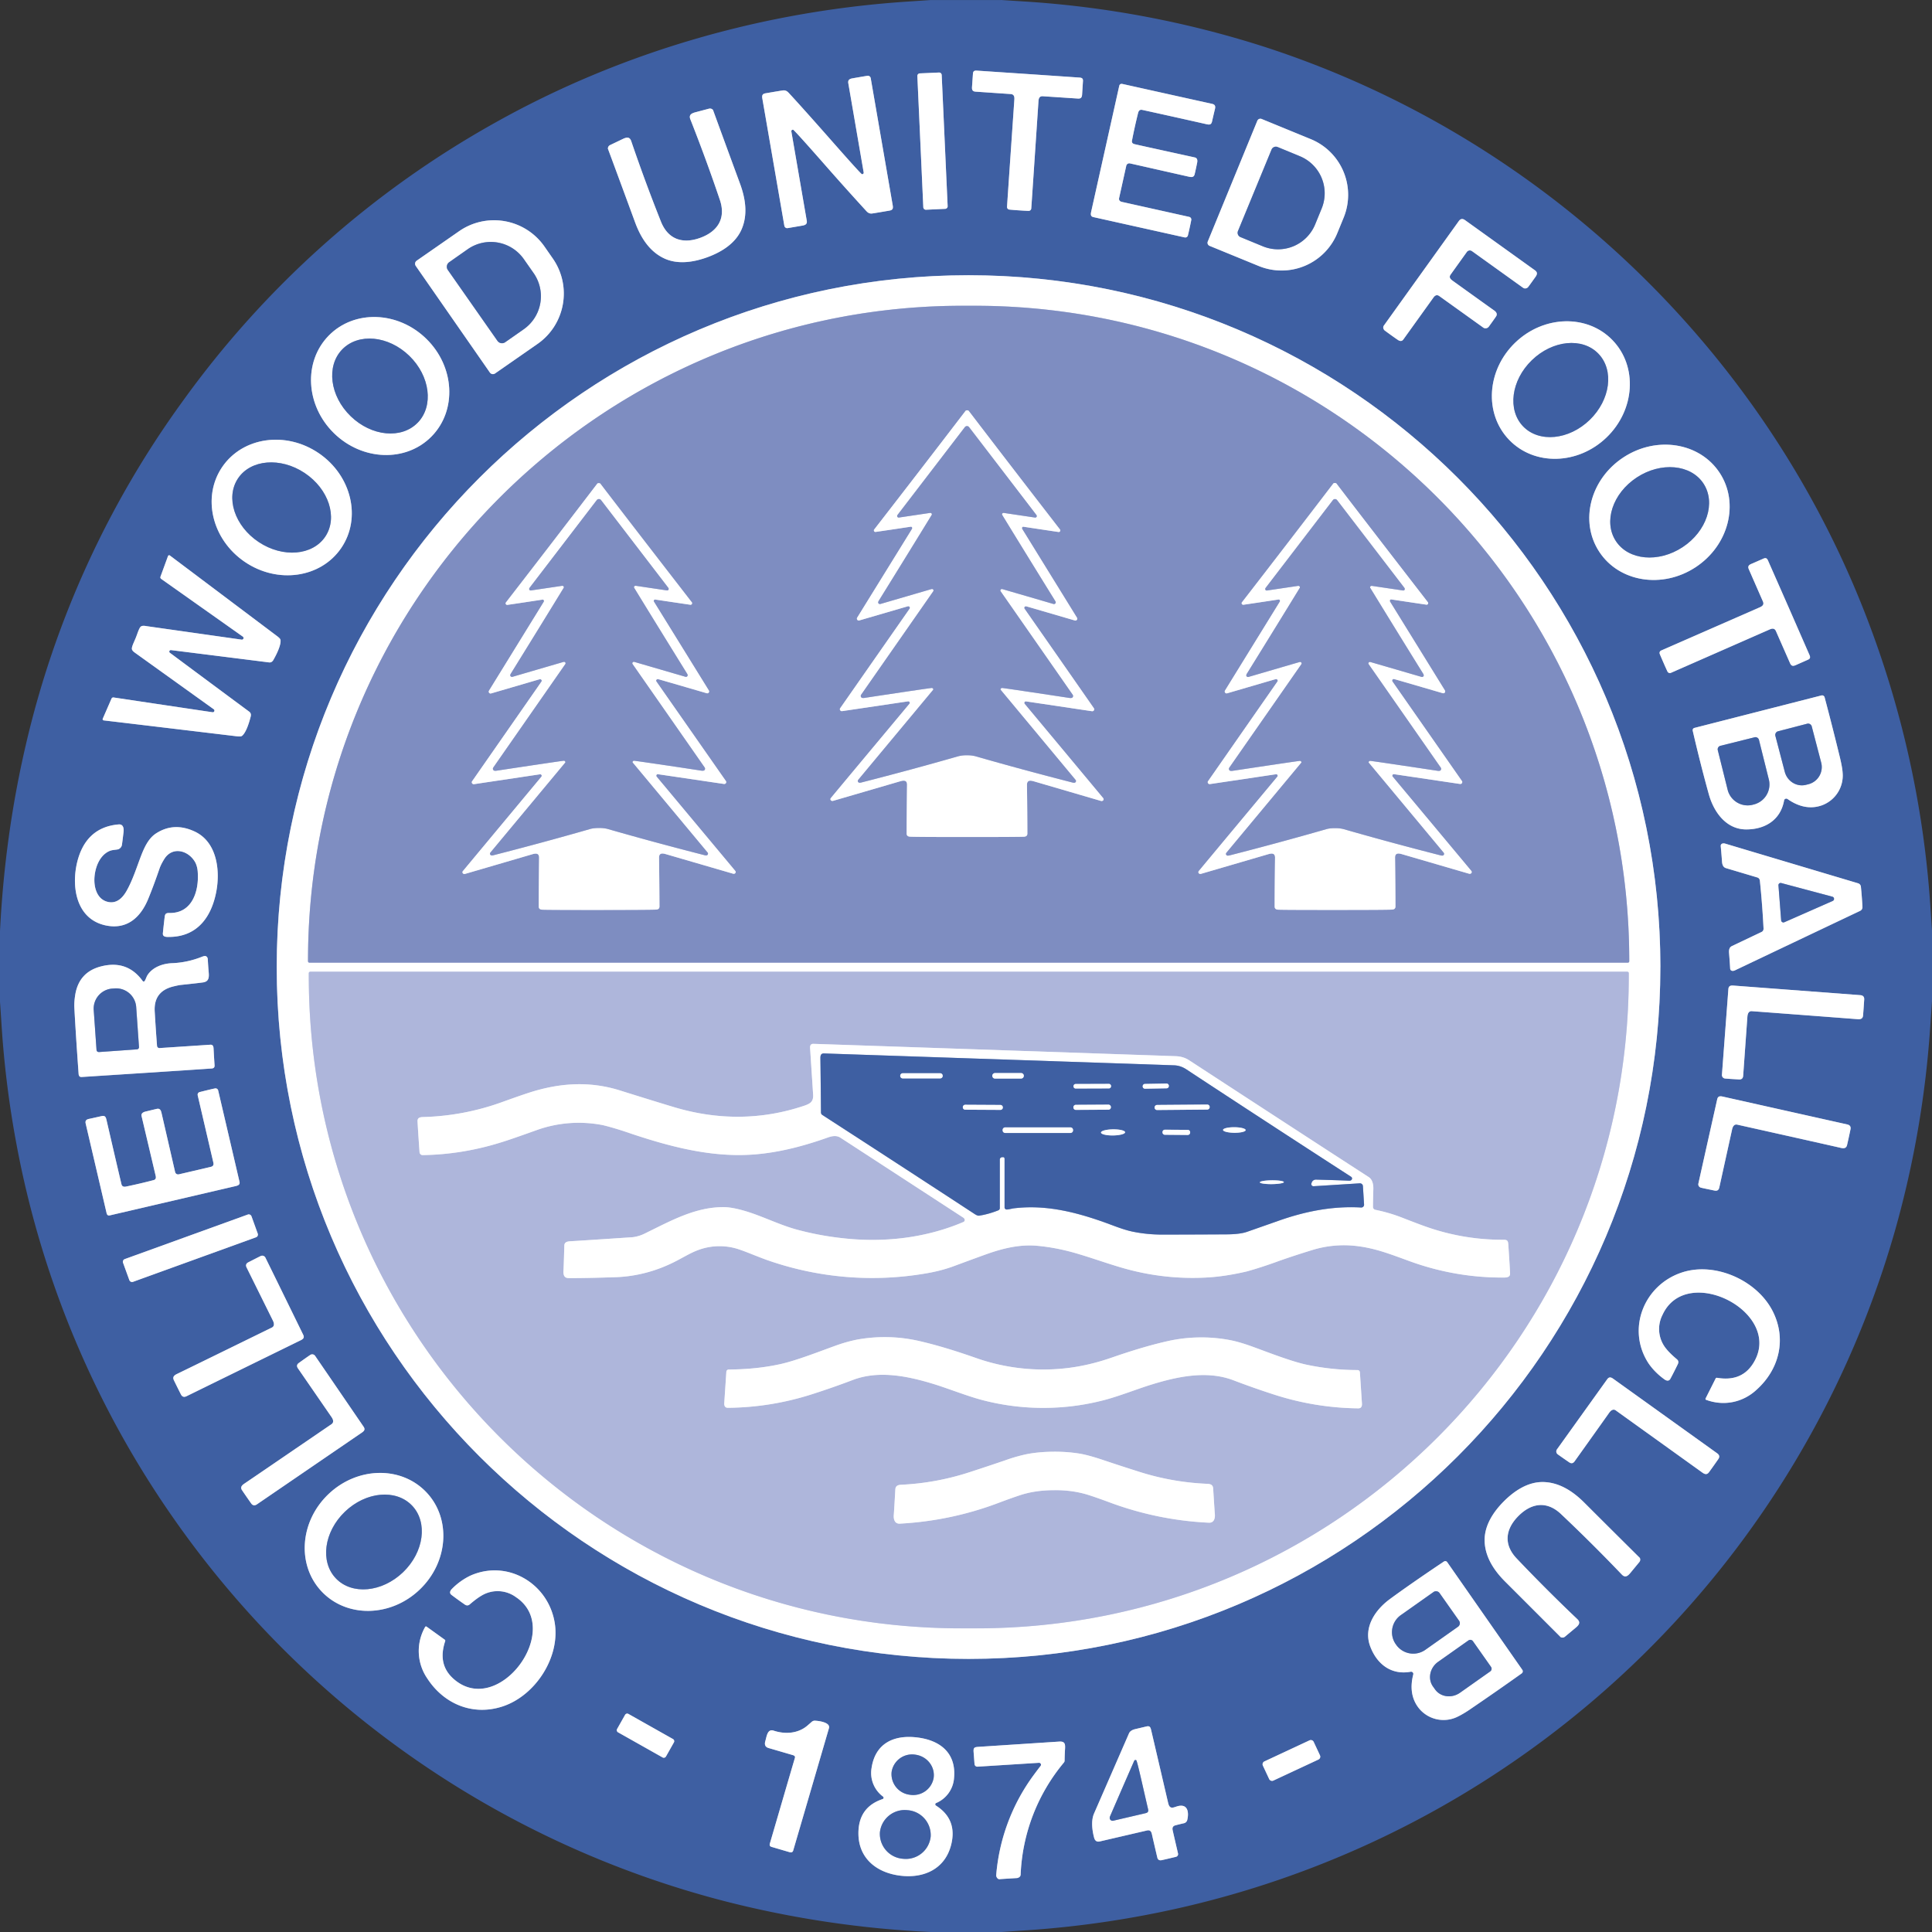 <svg xmlns="http://www.w3.org/2000/svg" width="500" height="500" fill="none"><rect width="100%" height="100%" fill="#333333" stroke="none"/><mask id="a" width="500" height="500" x="0" y="0" maskUnits="userSpaceOnUse" style="mask-type:luminance"><path fill="#fff" d="M0 0h500v500H0V0Z"/></mask><g stroke-miterlimit="10" mask="url(#a)"><path stroke="#9FAFD1" d="M263.7 54.44a76 76 0 0 0 2.5.14c.36.01.67-.27.7-.63l1.86-27.81c.05-.76.32-1.3 1.13-1.24l9.06.61c.8.06 1.06-.3 1.1-1.08l.22-3.45c.05-.63-.25-.86-.86-.9-8.58-.59-13.02-.9-13.32-.91l-13.3-.9c-.62-.03-.94.15-.99.78l-.24 3.45c-.06.78.15 1.17.94 1.22l9.06.62c.81.06 1 .61.95 1.37l-1.89 27.81c-.02.37.24.69.6.73.31.03 1.14.1 2.49.19ZM243.7 19.4a.67.67 0 0 0-.7-.63l-4.96.22a.67.67 0 0 0-.63.7l1.54 33.95c.02.37.33.65.7.64l4.96-.23a.67.67 0 0 0 .64-.7L243.7 19.4ZM216.16 37.5a750.45 750.45 0 0 0-12.12-13.54c-.4-.43-.86-.62-1.37-.56-.42.05-1.93.3-4.52.74-.82.14-1 .5-.86 1.34 3.66 21.23 5.56 32.21 5.7 32.95.06.4.44.67.85.6.5-.07 1.77-.29 3.8-.64.8-.14 1.3-.41 1.14-1.28-1.06-6.1-2.39-13.8-3.98-23.1-.04-.2.1-.38.3-.43.1-.03.19 0 .27.08.72.68 2.98 3.18 6.78 7.5a750.08 750.08 0 0 0 12.12 13.53c.4.44.86.63 1.37.57.42-.05 1.93-.3 4.52-.75.82-.14 1-.5.86-1.33-3.66-21.23-5.56-32.22-5.7-32.95a.75.75 0 0 0-.85-.61l-3.8.65c-.8.13-1.29.4-1.14 1.28 1.06 6.1 2.39 13.8 3.98 23.1.04.2-.1.38-.3.43-.1.03-.19 0-.27-.08-.72-.68-2.97-3.18-6.78-7.5ZM306.58 61.44a.7.7 0 0 0 .85-.5c.13-.48.42-1.81.87-4a.7.7 0 0 0-.53-.8l-17.4-3.88c-.61-.14-.86-.5-.73-1.06.7-3.15 1.3-5.92 1.84-8.31a.8.8 0 0 1 .95-.6l15.25 3.44c.74.17 1.3.16 1.5-.64.1-.38.3-1.36.63-2.92.14-.65.08-1.28-.62-1.43-9.69-2.12-14.86-3.26-15.52-3.42-.57-.13-.81-.44-.72-.93.45-2.32.98-4.7 1.58-7.13.17-.67.53-.94 1.08-.82 4.08.9 9.62 2.13 16.63 3.7.8.19 1.24.15 1.44-.72.32-1.42.58-2.5.76-3.24.17-.7 0-1.13-.74-1.3l-23.16-5.14c-.5-.1-.79.06-.88.49l-7.28 32.64c-.14.62-.13 1.15.57 1.31l23.63 5.26ZM183.1 66.56c3.56-1.31 7.18-3.51 8.79-7.13 1.67-3.75 1.1-7.9-.36-11.85l-7-19.1c-.01-.05-.1-.13-.25-.23a.97.97 0 0 0-.85-.1l-3.4.9c-1.07.27-1.83.67-1.36 1.84a437.6 437.6 0 0 1 7.64 20.87c1.6 4.76-.57 8.13-5.06 9.78-4.49 1.65-8.32.49-10.19-4.17a436.11 436.11 0 0 1-7.7-20.85c-.4-1.2-1.23-1-2.23-.53l-3.17 1.52c-.32.15-.51.36-.59.64-.04.18-.06.29-.04.33 2.6 7 4.94 13.37 7.04 19.08 1.46 3.95 3.71 7.49 7.42 9.26 3.56 1.72 7.75 1.05 11.3-.26ZM325.39 31.26l-12.82 31.25c-.18.44.03.94.47 1.12l12.72 5.22a15.58 15.58 0 0 0 20.33-8.51l1.64-4a15.58 15.58 0 0 0-8.5-20.33l-12.72-5.22a.86.86 0 0 0-1.12.47ZM394.44 74.61a1 1 0 0 0 1.05-.34c.28-.35.91-1.23 1.9-2.63.48-.68.54-1.2-.18-1.71l-18.06-12.96c-.63-.45-1.16-.38-1.6.23a19526.1 19526.1 0 0 0-19.38 27.02c-.26.36-.25.74.03 1.14.04.06.1.12.16.17 1.42 1.05 2.54 1.85 3.37 2.41.62.43 1.1.4 1.46-.1a2974.5 2974.5 0 0 0 7.73-10.76c.4-.6.93-.93 1.58-.46l11.44 8.21a1.06 1.06 0 0 0 1.4-.35c.73-1 1.34-1.85 1.82-2.56.44-.64.08-1.17-.49-1.58-.59-.41-4.15-2.97-10.69-7.66-.61-.44-1.07-.9-.56-1.62 2.37-3.32 3.79-5.3 4.24-5.9a.74.74 0 0 1 .18-.18c.4-.25.78-.23 1.17.05l13.04 9.36c.18.12.3.2.39.22ZM107.6 68.81l19.18 27.6c.3.43.9.54 1.34.24l10.97-7.63c7.2-5 8.99-14.9 3.98-22.11l-2.15-3.09c-5-7.2-14.9-8.99-22.11-3.98l-10.98 7.63c-.43.3-.54.9-.23 1.34ZM429.7 250.28c0-98.89-80.15-179.05-179.04-179.05-98.88 0-179.04 80.16-179.04 179.05 0 98.89 80.16 179.04 179.04 179.04 98.89 0 179.05-80.15 179.05-179.04Z"/><path stroke="#9FAFD1" d="M111.7 112.94c6.6-6.75 6-18.05-1.36-25.25-7.36-7.2-18.67-7.57-25.27-.83-6.6 6.74-6 18.04 1.36 25.25 7.35 7.2 18.67 7.57 25.27.83ZM417.34 88.07c-6.52-6.78-17.8-6.5-25.2.6-7.4 7.13-8.1 18.4-1.58 25.17 6.52 6.78 17.8 6.5 25.2-.61 7.4-7.12 8.1-18.39 1.58-25.16ZM88.3 141.84c5.29-7.76 2.69-18.75-5.81-24.55-8.5-5.8-19.69-4.21-24.98 3.55-5.3 7.76-2.7 18.75 5.8 24.55 8.5 5.8 19.69 4.21 24.98-3.55ZM445.06 122.39c-5.14-7.86-16.3-9.67-24.9-4.03-8.62 5.63-11.43 16.57-6.28 24.43 5.14 7.86 16.3 9.66 24.9 4.03 8.61-5.63 11.43-16.57 6.28-24.43ZM35.16 165c-.47 1.17-1.21 2.52-1.01 3.08.17.5.67.77 1.09 1.07l20.06 14.4c.26.18.25.56-.02.72a.46.46 0 0 1-.32.05c-1.86-.27-10.39-1.54-25.58-3.82a.5.5 0 0 0-.52.3l-2.28 5.2c-.08.2.04.41.25.44 5.14.6 16.59 1.97 34.35 4.1.6.06 1.02.07 1.24 0 .1-.03.2-.08.27-.15 1.07-.96 1.83-3.58 2.18-4.97.13-.54 0-.94-.38-1.23-6.24-4.62-13.07-9.7-20.49-15.22-.18-.13-.24-.3-.17-.48.08-.19.23-.27.46-.24 9.18 1.15 17.62 2.2 25.33 3.18.47.06.84-.15 1.12-.63.71-1.25 1.97-3.66 1.86-5.1 0-.1-.04-.2-.1-.3-.1-.2-.4-.48-.9-.85l-27.64-20.78a.31.31 0 0 0-.49.14l-1.95 5.34c-.08.2 0 .44.18.56l21.11 14.93c.11.08.18.16.2.26.08.3-.17.58-.48.54l-24.45-3.47c-.5-.07-1.06-.22-1.52.01-.54.27-.94 1.76-1.4 2.93ZM430.52 171.53c.54 1.23.89 2 1.03 2.28.16.32.55.46.88.32l25.56-11.23c.7-.31 1.3-.32 1.62.43l3.66 8.32c.32.73.76.8 1.47.48l3.17-1.4c.58-.25.64-.62.4-1.19l-5.36-12.24-5.39-12.23c-.24-.57-.56-.77-1.14-.52l-3.17 1.38c-.72.31-.97.68-.65 1.41l3.65 8.34c.33.74-.08 1.17-.78 1.47l-25.57 11.21a.68.68 0 0 0-.36.87c.1.3.44 1.06.98 2.3ZM438.06 188.92c0 .08.03.27.1.56 1.59 6.73 2.97 12.13 4.12 16.2 1.3 4.55 4.48 8.94 9.58 8.98 4.87.02 8.96-2.41 9.87-7.5.07-.42.54-.61.89-.37 2.75 1.93 5.77 2.73 8.87 1.63a8.2 8.2 0 0 0 5.38-8.42c-.06-.98-.3-2.34-.73-4.08a748.2 748.2 0 0 0-3.93-15.45.68.68 0 0 0-.82-.49l-32.87 8.4a.6.6 0 0 0-.46.54ZM42.15 241.54c-.1 1.06 1.12.94 1.76.93 7.11-.08 10.74-5.08 12.03-11.5 1.1-5.5.3-13.03-5.56-15.77-3.6-1.69-6.95-1.51-10.04.52-1.97 1.3-3.04 3.72-3.87 5.87-1.1 2.9-2.11 6.12-3.66 8.88-1.02 1.84-2.56 3.46-4.86 2.95-2.84-.64-3.69-3.75-3.5-6.38.19-2.62 1.34-5.64 3.82-6.77.73-.34 1.74-.33 2.27-.46a.88.88 0 0 0 .25-.1c.44-.27.7-.63.76-1.05.07-.38.2-1.5.43-3.38.11-.96-.12-2.02-1.26-1.92-5.93.5-9.34 4.07-10.73 9.74-1.56 6.35-.32 14.71 7.3 16.38 5.55 1.22 9.11-2.04 11.1-6.9.95-2.34 1.91-4.93 2.89-7.8.25-.71.66-1.53 1.23-2.45 2.13-3.43 6.36-2.23 8.05.9.34.65.55 1.5.62 2.56.33 4.89-1.45 10.58-7.3 10.49-.86-.02-1.16.17-1.26 1-.21 1.8-.37 3.22-.47 4.26ZM456 234.09c.19 2.31.32 4.35.4 6.13.03.47-.15.8-.53.98l-7.72 3.67-.21.15c-.37.3-.52.83-.46 1.59.13 1.65.23 2.99.28 4 .03.7.72.77 1.25.5l32.4-15.4c.38-.18.61-.57.6-.99a99.62 99.62 0 0 0-.41-5.24 1.04 1.04 0 0 0-.74-.9 23568 23568 0 0 1-34.37-10.25c-.57-.18-1.24-.01-1.16.69.1 1.01.21 2.34.33 4 .06.76.3 1.26.7 1.5l.23.12 8.2 2.44c.4.12.62.42.67.88.19 1.78.37 3.82.55 6.13ZM37.42 253.9a.3.3 0 0 1-.48 0c-2.68-3.72-6.31-4.98-10.9-3.77-3.72 1-5.91 3.41-6.56 7.27-.21 1.3-.3 2.45-.24 3.46.25 4.52.62 10.21 1.1 17.07.05.56.31.83.8.8 16.65-1.08 27.86-1.81 33.64-2.2.53-.04.78-.3.75-.8a271.5 271.5 0 0 1-.26-4.38c-.02-.59-.2-1.03-.85-.98l-13.13.87a.6.6 0 0 1-.65-.57c-.19-2.48-.4-5.44-.6-8.89-.2-3.5 1.41-5.67 4.87-6.5.91-.22 1.54-.35 1.88-.38 2.95-.3 4.88-.53 5.78-.66 1.45-.22 1.57-1.21 1.44-2.62-.1-1.1-.17-2.2-.23-3.3-.02-.48-.21-.77-.58-.89-.19-.06-.55.02-1.08.23-2.46.97-4.99 1.5-7.59 1.61-2.34.09-4.91.96-6.3 3-.36.53-.49 1.18-.8 1.63ZM445.67 278.47c.1.36.42.62.8.65.63.06 1.83.14 3.6.24.66.03 1.01-.29 1.06-.96l1.1-15.23c.03-.79.31-1.55 1.14-1.48l27.36 2.07c.79.07 1.36-.11 1.43-.96l.3-4.11c.04-.71-.3-1.1-1.04-1.15l-32.86-2.48c-.77-.05-1.2.14-1.26.95a13888.3 13888.3 0 0 0-1.67 22.23c0 .05.01.13.04.23ZM56.47 282.23a.7.7 0 0 0-.82-.55c-.49.09-1.82.4-3.98.95a.7.7 0 0 0-.5.82l4.04 17.4c.15.62-.06 1-.63 1.13l-8.3 1.94a.8.8 0 0 1-.96-.6l-3.51-15.26c-.17-.74-.42-1.25-1.23-1.08-.39.08-1.36.31-2.92.7-.64.15-1.18.48-1.02 1.18 2.3 9.67 3.51 14.83 3.66 15.5.12.57-.05.92-.54 1.05-2.28.6-4.66 1.16-7.12 1.67-.68.14-1.08-.06-1.2-.62-.97-4.06-2.26-9.6-3.88-16.62-.19-.8-.4-1.19-1.29-1-1.42.33-2.5.58-3.25.73-.7.15-1.02.48-.85 1.22l5.41 23.15c.12.5.4.7.82.6 17.73-4.13 28.6-6.67 32.64-7.6.63-.15 1.1-.39.94-1.09l-5.5-23.62ZM439.53 306.6c.05.37.32.67.69.76.62.16 1.8.4 3.54.75.65.13 1.05-.13 1.2-.8l3.29-14.95c.15-.77.54-1.49 1.35-1.3 16.66 3.72 25.61 5.73 26.86 6.02.77.17 1.37.08 1.56-.76.28-1.21.57-2.56.88-4.03.15-.7-.14-1.14-.86-1.3l-32.25-7.2c-.77-.18-1.22-.05-1.4.75l-4.87 21.83v.23ZM65.08 314.77a.75.75 0 0 0-.96-.44L32.3 325.85a.74.74 0 0 0-.45.95l1.63 4.5c.14.38.56.58.95.44l31.83-11.53a.74.74 0 0 0 .45-.95l-1.62-4.49ZM68.5 325.22a.9.9 0 0 0-1-.17c-.6.28-1.66.82-3.23 1.63-.59.3-.73.76-.44 1.36 4.4 8.91 6.66 13.47 6.77 13.67.35.7.5 1.5-.24 1.86a12578.5 12578.5 0 0 1-24.63 12.05c-.7.34-1.1.78-.74 1.55.54 1.12 1.15 2.35 1.83 3.69.32.64.81.8 1.47.47l29.56-14.49c.7-.34.97-.72.6-1.44-6-12.28-9.27-18.94-9.8-20a.7.7 0 0 0-.15-.18ZM441.4 361.93c-.06.13 0 .3.14.34 4.78 1.67 9.36.71 13.06-2.61 5.9-5.3 7.82-13.18 4.15-20.37-4.07-7.96-14.9-12.8-23.46-9.98-9.83 3.23-14.39 14.62-8.7 23.45.9 1.4 2.28 2.8 4.14 4.2.54.4 1.2.55 1.57-.15.65-1.2 1.28-2.46 1.92-3.77.24-.5.16-.92-.24-1.26a20.91 20.91 0 0 1-2.68-2.61 8.03 8.03 0 0 1-1.03-8.91c6.27-13.63 31.8-.35 23.37 12.7-2.17 3.36-5.42 4.27-9.3 3.61a.32.32 0 0 0-.33.18l-2.6 5.18ZM81.33 350.67a.9.9 0 0 0-1.02-.02c-.54.35-1.52 1.04-2.95 2.07-.55.38-.63.85-.25 1.41l8.66 12.56c.46.64.71 1.4.03 1.88-14.04 9.59-21.58 14.74-22.64 15.45-.65.44-.99.94-.52 1.65.7 1.03 1.48 2.16 2.34 3.38.41.59.92.67 1.53.26l27.17-18.58c.65-.44.86-.86.4-1.52L81.5 350.82a.88.88 0 0 0-.17-.15ZM402.8 375.39c-.1.36.03.75.33.97.52.39 1.51 1.08 2.97 2.08.55.38 1.02.3 1.42-.26l8.9-12.5c.44-.65 1.07-1.15 1.75-.67 13.88 9.97 21.35 15.32 22.38 16.08.64.47 1.23.6 1.74-.08.73-1.01 1.53-2.14 2.4-3.38.4-.58.3-1.1-.3-1.52a51087.2 51087.2 0 0 1-26.89-19.29c-.63-.45-1.1-.51-1.57.15l-13.05 18.2a.75.75 0 0 0-.08.22ZM110.34 386.19c-6.5-6.84-17.82-6.64-25.3.46s-8.28 18.4-1.79 25.24c6.5 6.85 17.83 6.64 25.3-.46 7.48-7.1 8.28-18.4 1.79-25.24ZM389.2 388.55c-2.68 2.68-5.04 6.2-4.98 10.15.07 4.12 2.33 7.64 5.3 10.61 4.32 4.3 9.12 9.1 14.4 14.39a.97.97 0 0 0 1.14-.17l2.7-2.25c.85-.7 1.37-1.38.45-2.25a436 436 0 0 1-15.7-15.71c-3.46-3.64-2.9-7.6.47-11 3.38-3.38 7.34-3.94 11-.5a435.57 435.57 0 0 1 15.75 15.67c.87.91 1.54.4 2.24-.46l2.24-2.71c.23-.27.31-.54.27-.83-.04-.18-.07-.28-.1-.31l-14.42-14.35c-2.98-2.97-6.51-5.22-10.62-5.28-3.96-.06-7.47 2.31-10.15 5ZM373.87 404.04c-.08.02-.24.11-.5.28a391.1 391.1 0 0 0-13.74 9.57c-3.8 2.81-6.8 7.34-5.04 12.13 1.69 4.59 5.41 7.56 10.5 6.62.42-.08.77.3.66.7-.84 3.27-.53 6.38 1.59 8.9a8.22 8.22 0 0 0 9.8 2.08c.88-.4 2.07-1.1 3.56-2.12 4.88-3.33 9.25-6.37 13.1-9.12.31-.21.38-.64.17-.94l-19.44-27.87a.6.6 0 0 0-.66-.23ZM110.39 420.97a.25.25 0 0 0-.36.08 12.53 12.53 0 0 0 .54 13.31c4.3 6.66 11.8 9.78 19.47 7.28 8.5-2.78 14.97-12.72 13.53-21.62-1.66-10.22-12.21-16.5-21.81-12.25a17 17 0 0 0-4.8 3.44c-.48.46-.73 1.1-.1 1.57 1.09.82 2.23 1.65 3.42 2.47.46.32.9.3 1.3-.03a20.84 20.84 0 0 1 3-2.24 8.02 8.02 0 0 1 8.95.37c12.48 8.32-4.62 31.46-16.2 21.1-2.97-2.66-3.36-6.01-2.11-9.74a.32.32 0 0 0-.12-.35l-4.71-3.39ZM174.4 450.92c.18-.3.07-.7-.24-.87l-11.53-6.5a.64.64 0 0 0-.86.25l-2.06 3.65c-.18.31-.07.7.24.87l11.53 6.5c.3.17.7.06.87-.24l2.06-3.66ZM205.53 454.37c.18.12.26.33.2.54l-6.5 22.2c-.13.44.02.74.45.86l4.64 1.36c.52.14.84 0 .96-.42a34492 34492 0 0 0 9.25-31.65c.45-1.55-2.75-1.92-3.63-1.95-.3-.02-.6.1-.83.3-.4.37-.81.72-1.22 1.06-2.41 2-5.73 2.18-8.62 1.22-1.63-.54-1.8 1.46-2.17 2.72-.27.95.01 1.54.87 1.78l6.26 1.83c.13.04.25.09.34.15ZM299.52 480.75c.14.6.58.78 1.16.65 1.07-.24 2.3-.53 3.67-.86.38-.1.61-.48.52-.86a1006 1006 0 0 1-1.4-6.07c-.13-.64.1-1.04.68-1.2a56 56 0 0 1 2.25-.56c.42-.1.75-.42.86-.84.41-1.66.32-4.08-2.15-3.65-1.2.21-2.33 1.24-2.8-.75-.5-2.18-1.95-8.46-4.38-18.84-.18-.77-.38-1.17-1.21-.97l-2.88.68c-.86.2-1.42.57-1.66 1.12l-9.04 20.73c-.8 1.84-.48 4.35 0 6.22.23.85.72 1.19 1.47 1.01l12.11-2.81c.85-.23 1.21.11 1.39.92.2.95.68 2.98 1.4 6.08ZM233 485.42c6.15.75 11.58-1.77 13.15-7.97 1.09-4.31-.12-7.76-3.94-10.18a.37.37 0 0 1 .04-.64 7.6 7.6 0 0 0 4.65-6.46c.62-6.49-3.58-9.8-9.55-10.52-5.97-.73-10.84 1.48-11.8 7.93a7.6 7.6 0 0 0 2.99 7.38c.22.19.16.54-.12.64-4.29 1.43-6.3 4.5-6.26 8.94.04 6.4 4.7 10.13 10.85 10.88ZM339.98 450.8a.82.82 0 0 0-1.08-.4l-11.67 5.45c-.4.19-.59.67-.4 1.08l1.63 3.48c.19.41.67.59 1.08.4l11.67-5.44c.4-.2.59-.68.4-1.09l-1.63-3.48ZM257.8 485.3c-.03.44.41 1.1.9 1.03.19-.03 1.68-.12 4.46-.29.07 0 .15-.02.22-.04.49-.17.74-.46.76-.87a48.35 48.35 0 0 1 11.2-29c.1-.13.17-.3.17-.47.01-1 .05-2.02.11-3.04.08-1.28-.02-2-1.54-1.9l-20.7 1.35c-1.1.07-1.51.1-1.42 1.32l.24 3.16c.04.4.38.68.77.66l15.89-1a.5.5 0 0 1 .43.81c-.7.9-1.3 1.7-1.82 2.42a50.56 50.56 0 0 0-9.66 25.85ZM329.08 38.7l-8.7 21.1a1.2 1.2 0 0 0 .66 1.56l5.75 2.37a10.37 10.37 0 0 0 13.55-5.62l1.71-4.15a10.37 10.37 0 0 0-5.65-13.53l-5.75-2.38a1.2 1.2 0 0 0-1.57.65ZM115.9 69.86l12.84 18.35c.46.65 1.35.81 2 .36l4.8-3.36a10.43 10.43 0 0 0 2.56-14.53l-2.53-3.61a10.43 10.43 0 0 0-14.53-2.57l-4.8 3.36a1.44 1.44 0 0 0-.35 2Z"/><path stroke="#BFC6E0" d="M80.07 249.13h341.22c.2 0 .36-.16.36-.36v-.2c0-93.58-75.87-169.44-169.45-169.44h-3.03c-93.6 0-169.46 75.86-169.46 169.45v.2c0 .2.16.35.36.35Z"/><path stroke="#D7DBED" d="M421.15 251.48H80.28c-.2 0-.37.17-.37.38v.7c0 93.25 75.6 168.86 168.87 168.86h3.88c93.27 0 168.87-75.6 168.87-168.87v-.69c0-.2-.17-.38-.38-.38Z"/><path stroke="#BFC6E0" d="M250.26 216.62c8.86 0 13.78-.03 14.75-.08.58-.03.87-.3.87-.8 0-3.36-.04-7.57-.1-12.61-.01-1.23.81-1.2 1.76-.93l17.38 5.08c.27.07.54-.03.64-.24a.43.43 0 0 0-.06-.49l-20.31-24.39a.4.4 0 0 1 .09-.6c.07-.04.19-.05.34-.03l16.97 2.53c.3.04.56-.16.6-.43a.4.4 0 0 0-.07-.3 16329 16329 0 0 0-17.97-25.79.4.4 0 0 1 .22-.62.44.44 0 0 1 .25 0l12.55 3.66c.42.13.78-.34.55-.71l-14.18-22.96a.38.38 0 0 1-.06-.18c0-.07 0-.14.02-.18.07-.18.19-.26.37-.23 3.54.54 6.56 1 9.07 1.36.23.03.44-.13.46-.36.02-.1 0-.18-.05-.25a6381.7 6381.7 0 0 1-23.69-30.78.7.7 0 0 0-.37-.1.7.7 0 0 0-.37.1 5898.06 5898.06 0 0 1-23.7 30.77.31.31 0 0 0-.06.25.4.4 0 0 0 .47.35c2.5-.36 5.53-.81 9.07-1.35.18-.02.3.05.37.23.02.05.02.1.02.18a.4.4 0 0 1-.06.18l-14.2 22.95c-.23.38.13.84.55.72l12.55-3.66a.42.42 0 0 1 .25 0c.27.08.39.4.23.63a14354.57 14354.57 0 0 0-17.99 25.77.4.4 0 0 0-.06.3c.03.27.3.47.59.43l16.97-2.52c.16-.02.27 0 .34.04.2.13.25.41.1.6a20774.1 20774.1 0 0 0-20.33 24.37.43.43 0 0 0-.07.49c.1.21.37.31.64.24l17.39-5.07c.95-.28 1.77-.3 1.76.93-.07 5.04-.1 9.25-.11 12.61 0 .5.3.77.88.8.97.06 5.88.09 14.74.09ZM155.05 235.49c8.86 0 13.78-.04 14.75-.1.58-.02.87-.3.87-.8 0-3.36-.04-7.56-.1-12.61-.03-1.23.8-1.2 1.75-.93 10.66 3.1 16.46 4.8 17.39 5.06.27.08.54-.02.64-.24a.43.43 0 0 0-.06-.48c-1.15-1.4-7.94-9.52-20.35-24.38a.4.4 0 0 1 .1-.6c.07-.04.18-.05.34-.03l16.97 2.5c.3.05.56-.15.6-.42a.4.4 0 0 0-.07-.3l-18-25.77a.4.4 0 0 1 .22-.62.43.43 0 0 1 .25 0c.56.15 4.75 1.37 12.56 3.64.42.13.78-.34.54-.71l-14.2-22.95a.37.37 0 0 1-.06-.18.36.36 0 0 1 .02-.18c.07-.18.19-.25.36-.23l9.08 1.35a.4.4 0 0 0 .46-.36c.02-.1 0-.18-.05-.25a6251.58 6251.58 0 0 1-23.72-30.76.7.7 0 0 0-.37-.1.7.7 0 0 0-.37.1 6390.77 6390.77 0 0 1-23.68 30.8.31.31 0 0 0-.06.25.4.4 0 0 0 .47.35c2.5-.36 5.53-.82 9.07-1.36.18-.02.3.05.37.23.02.05.03.1.01.19 0 .06-.02.12-.05.17l-14.17 22.97c-.23.38.12.84.55.72l12.55-3.67a.44.44 0 0 1 .24 0c.28.07.4.4.23.62a22488.6 22488.6 0 0 0-17.96 25.8.44.44 0 0 0-.06.3c.03.28.3.47.59.43l16.97-2.54c.15-.02.27-.01.34.04.2.13.25.4.1.6a18475.54 18475.54 0 0 0-20.31 24.4.43.43 0 0 0-.06.49c.1.21.37.31.64.23.93-.26 6.72-1.96 17.38-5.08.95-.28 1.77-.3 1.76.92-.06 5.05-.09 9.26-.1 12.62 0 .5.3.77.88.8.97.05 5.89.08 14.75.07ZM345.51 235.49c8.87 0 13.79-.03 14.76-.09.58-.03.87-.3.87-.8 0-3.36-.04-7.57-.1-12.62-.02-1.23.8-1.2 1.75-.93l17.4 5.07c.27.07.54-.03.64-.24a.43.43 0 0 0-.06-.49c-1.15-1.39-7.93-9.52-20.35-24.38a.4.4 0 0 1 .1-.6c.06-.05.18-.06.34-.04l16.98 2.51a.5.5 0 0 0 .59-.43.4.4 0 0 0-.07-.3l-18-25.78a.4.4 0 0 1 .23-.62.44.44 0 0 1 .25 0l12.56 3.65c.42.13.77-.34.54-.71l-14.2-22.97a.36.36 0 0 1-.06-.17.36.36 0 0 1 .01-.19c.08-.18.2-.25.38-.23 3.54.54 6.56 1 9.07 1.36.23.03.44-.13.47-.36.01-.1 0-.19-.06-.25a6053.37 6053.37 0 0 1-23.72-30.78.73.73 0 0 0-.74 0 6380 6380 0 0 1-23.7 30.8.34.34 0 0 0-.05.26c.03.22.24.38.46.35l9.08-1.36c.18-.03.3.05.37.23.02.05.02.1.01.18 0 .07-.02.13-.05.18l-14.18 22.98c-.23.37.12.83.54.71l12.56-3.66a.43.43 0 0 1 .25 0c.27.07.38.39.22.62a14798.82 14798.82 0 0 0-17.97 25.8.4.4 0 0 0-.06.3c.03.27.3.47.59.43l16.98-2.53c.15-.03.27-.01.34.03.2.13.25.41.1.6l-20.33 24.4a.43.43 0 0 0-.06.5c.1.21.37.3.64.23l17.4-5.08c.94-.28 1.76-.3 1.75.93-.06 5.05-.1 9.25-.1 12.62 0 .5.3.77.88.8.97.05 5.89.08 14.75.07Z"/><path stroke="#9FAFD1" d="M108.11 109.38c4.2-4.33 3.21-12.07-2.19-17.3s-13.17-5.97-17.35-1.65c-4.2 4.32-3.21 12.06 2.19 17.3 5.4 5.23 13.17 5.97 17.35 1.64ZM413.65 91.52c-4.13-4.27-11.84-3.5-17.2 1.7-5.38 5.2-6.38 12.88-2.25 17.14 4.14 4.27 11.84 3.51 17.22-1.7 5.37-5.2 6.37-12.87 2.23-17.14Z"/><path stroke="#BFC6E0" d="M250.24 195.47c.92 0 1.66.08 2.23.25a885.07 885.07 0 0 0 25.01 6.78c.27.07.47.1.6.07.35-.05.5-.46.28-.73l-19.38-23.3a.2.2 0 0 1-.03-.2c.07-.22.25-.31.52-.28 1.45.18 7.22 1.04 17.32 2.57.34.05.58.02.72-.1.22-.17.27-.49.1-.72l-18.65-26.78a.37.37 0 0 1 .22-.58.47.47 0 0 1 .23 0l13.23 3.86c.23.07.48-.05.56-.28.05-.14 0-.33-.15-.57a5002.63 5002.63 0 0 1-13.67-22.19.33.33 0 0 1 .15-.48c.1-.04.19-.06.25-.05l8.08 1.2c.25.04.48-.16.45-.4a.46.46 0 0 0-.07-.23l-17.43-22.75a.68.68 0 0 0-.56-.29c-.23 0-.41.1-.56.29l-17.44 22.74c-.03.04-.06.12-.06.23-.03.24.2.44.45.4l8.08-1.19c.06-.01.14 0 .24.05.19.08.26.3.16.48-3.55 5.8-8.11 13.2-13.68 22.18-.15.24-.2.43-.15.57.07.23.32.35.56.28l13.23-3.85a.47.47 0 0 1 .23 0c.26.06.37.36.22.57l-18.67 26.78a.54.54 0 0 0 .1.73c.14.1.38.14.73.09 10.1-1.53 15.87-2.38 17.32-2.56.27-.04.44.06.52.27.03.07.01.15-.03.21l-19.4 23.28a.45.45 0 0 0 .28.74c.14.02.34 0 .6-.07 8.77-2.24 17.1-4.5 25.02-6.77a8.3 8.3 0 0 1 2.24-.25Z"/><path stroke="#9FAFD1" d="M84.2 138.85c3.28-4.94.87-12.3-5.37-16.45-6.24-4.15-13.97-3.5-17.24 1.43-3.29 4.94-.88 12.3 5.36 16.45 6.25 4.15 13.97 3.5 17.25-1.43ZM440.86 125.14c-3.28-4.98-11-5.69-17.27-1.57-6.26 4.1-8.68 11.48-5.4 16.47 3.27 4.98 11 5.68 17.26 1.57 6.26-4.11 8.68-11.48 5.4-16.47Z"/><path stroke="#BFC6E0" d="M155.02 214.29c.92 0 1.66.08 2.23.24 7.9 2.27 16.24 4.53 25 6.77.26.07.46.1.6.07.34-.05.5-.46.28-.73l-19.38-23.27a.2.2 0 0 1-.04-.2c.08-.23.25-.32.52-.28 1.45.18 7.22 1.03 17.31 2.56.34.05.59.02.72-.1.23-.17.27-.5.1-.72l-18.65-26.76a.37.37 0 0 1 .22-.57.47.47 0 0 1 .24 0l13.22 3.85c.23.07.48-.06.56-.28.05-.14 0-.33-.16-.58a4699.62 4699.62 0 0 1-13.66-22.15.33.33 0 0 1 .15-.49c.1-.04.19-.06.25-.05l8.07 1.2c.25.04.48-.17.45-.4 0-.12-.03-.2-.07-.24-.24-.33-6.05-7.9-17.42-22.72a.68.68 0 0 0-.56-.28c-.23 0-.42.1-.57.28l-17.41 22.73a.49.49 0 0 0-.07.23c-.02.25.2.45.46.4l8.07-1.2c.06 0 .14.01.24.06.2.08.27.3.16.48-3.55 5.8-8.1 13.19-13.66 22.17-.15.24-.2.43-.15.57.08.22.32.35.56.28a7726 7726 0 0 1 13.22-3.85.51.51 0 0 1 .23 0c.25.05.37.35.22.56l-18.64 26.77a.54.54 0 0 0 .1.73c.14.1.38.14.72.09 10.1-1.53 15.86-2.39 17.31-2.57.27-.04.45.06.52.28.03.07.01.15-.03.2l-19.37 23.28a.45.45 0 0 0 .28.73c.13.02.33 0 .6-.07a886.1 886.1 0 0 0 25-6.78 8.32 8.32 0 0 1 2.23-.24ZM345.5 214.33c.93 0 1.67.08 2.24.25 7.9 2.27 16.24 4.53 25 6.77.27.07.47.1.6.07.35-.05.5-.46.28-.73l-19.38-23.28a.21.21 0 0 1-.03-.21c.07-.22.25-.31.52-.28 1.45.19 7.22 1.04 17.31 2.56.35.06.59.03.72-.08.23-.18.27-.5.1-.74l-18.65-26.76a.37.37 0 0 1 .22-.58.47.47 0 0 1 .23 0l13.23 3.86c.23.07.48-.06.56-.28.05-.14 0-.33-.16-.58a4847.52 4847.52 0 0 1-13.67-22.17.34.34 0 0 1 .16-.48.5.5 0 0 1 .25-.05l8.07 1.2c.26.04.48-.16.45-.41 0-.1-.03-.18-.06-.23l-17.43-22.73a.68.68 0 0 0-.56-.29c-.24 0-.42.1-.57.29l-17.42 22.74a.49.49 0 0 0-.07.22c-.03.25.2.45.45.41l8.08-1.2c.06 0 .14.01.24.05.2.08.27.31.16.49-3.55 5.8-8.1 13.19-13.67 22.17-.15.24-.2.43-.15.57.08.23.33.35.56.29 7.65-2.24 12.06-3.53 13.23-3.86a.46.46 0 0 1 .23 0c.25.06.37.36.22.57l-18.66 26.77a.54.54 0 0 0 .1.73c.15.11.39.14.73.09 10.1-1.52 15.87-2.38 17.32-2.56.27-.04.44.05.52.27.02.07 0 .15-.04.2l-19.37 23.3a.45.45 0 0 0 .28.73c.13.02.33 0 .6-.07 8.76-2.25 17.09-4.5 25-6.78a8.28 8.28 0 0 1 2.24-.25Z"/><path stroke="#9FAFD1" d="m467.7 187.3-7.53 1.96a.98.98 0 0 0-.7 1.19l2.42 9.27a4.58 4.58 0 0 0 5.52 3.4l.72-.2a4.59 4.59 0 0 0 3.17-5.65l-2.42-9.28a.97.97 0 0 0-1.18-.7ZM454.08 190.81l-8.84 2.2c-.5.13-.8.64-.68 1.14l2.52 10.11a5.34 5.34 0 0 0 6.37 4.05l.56-.15a5.34 5.34 0 0 0 3.73-6.55l-2.52-10.12a.94.94 0 0 0-1.14-.68ZM460.98 228.53a.58.58 0 0 0-.73.6l.7 9.07c.03.4.44.64.81.48l12.54-5.52a.58.58 0 0 0-.08-1.1l-13.24-3.53ZM25.58 272.27l9.86-.69c.31-.02.55-.29.53-.6l-.72-10.23a5.2 5.2 0 0 0-5.42-4.95l-.88.06a5.2 5.2 0 0 0-4.69 5.66l.72 10.23c.02.3.29.54.6.52Z"/><path stroke="#D7DBED" d="M249.3 315.13c.46.3.53.9.02 1.13-9.79 4.17-20.66 5.4-31.27 4.19a77.2 77.2 0 0 1-11.96-2.26c-5.11-1.42-9.77-3.98-14.83-5.2a17.85 17.85 0 0 0-3.6-.57c-7.6-.17-14.1 3.57-20.74 6.8a9.6 9.6 0 0 1-3.2.97c-8.5.57-13.9.92-16.18 1.05-.77.05-1.47.25-1.5 1.1-.1 3.63-.16 5.79-.21 6.46-.08 1.1.13 1.96 1.34 1.97 2.83.02 6.93-.06 12.31-.24 5.01-.16 10-1.47 14.97-3.9 1.94-.95 4.15-2.36 6.2-3.1a15.82 15.82 0 0 1 10.87-.1c2.19.75 5.14 2.05 7.64 2.9a81.98 81.98 0 0 0 40.22 3.27 39.92 39.92 0 0 0 7.25-1.84c4.81-1.78 7.84-2.89 9.06-3.32 4.23-1.47 8.25-2.36 12.4-2.06 3.4.26 7.16 1 11.29 2.24 4.45 1.33 9.21 3.1 13.57 4.18a64.93 64.93 0 0 0 19.78 1.79c3.03-.2 6.3-.7 9.8-1.51a103.4 103.4 0 0 0 8.48-2.75c2.52-.9 5.34-1.82 8.47-2.78a27.76 27.76 0 0 1 11.35-1.11c5.03.56 8.79 2.07 13.97 3.95a69.62 69.62 0 0 0 24.54 4.24c.76-.01 1.49-.2 1.46-1.03-.01-.64-.17-3.18-.46-7.62-.06-.86-.3-1.13-1.18-1.13a59.15 59.15 0 0 1-20.07-3.37c-1.33-.47-3.41-1.25-6.24-2.36a41.9 41.9 0 0 0-6.9-2.02.77.77 0 0 1-.62-.75c0-1.16.03-2.7.09-4.62.03-1.2-.24-2.48-1.18-3.09a22558.7 22558.7 0 0 1-46.53-30.27c-1-.64-2.16-.99-3.51-1.03l-93.67-3.2c-.64-.01-.93.35-.88 1.1l.78 11.94c.12 1.82-.6 2.4-2.27 2.97-11.16 3.77-22.51 3.73-33.66.4-2.87-.86-7.58-2.31-14.11-4.36-7.84-2.45-15.59-1.95-23.47.6-1.61.52-3.95 1.34-7.01 2.44a64.98 64.98 0 0 1-20.38 3.86c-.83.03-1.5.15-1.47 1.1.07 1.41.23 4.08.52 8.01a.8.8 0 0 0 .8.75 71.4 71.4 0 0 0 20.31-3.3c1.68-.52 4.7-1.57 9.09-3.14 5.57-2 11.31-2.44 17.22-1.33 1.09.21 3.57.96 7.46 2.25 9.67 3.23 18.98 5.61 28.43 5.5 7.64-.1 15.17-1.99 22.37-4.55 1.19-.43 2.3-.56 3.24.05l31.8 20.7ZM269.96 364.36c5.4 0 10.68-.67 15.82-2.02 3.85-1.01 8.62-2.9 12.2-4 6.8-2.11 14.41-3.73 21.22-1.13a210.5 210.5 0 0 0 10.65 3.74 73.24 73.24 0 0 0 21.67 3.53c.77 0 1-.53.95-1.25l-.53-8.09a.61.61 0 0 0-.6-.57 63.8 63.8 0 0 1-13.36-1.42c-4.1-.9-9.98-3.23-13.85-4.64a38.57 38.57 0 0 0-5.95-1.72 39.86 39.86 0 0 0-16.1.32 136.25 136.25 0 0 0-14.38 4.24 52.66 52.66 0 0 1-17.74 3.08 52.6 52.6 0 0 1-17.73-3.1 136.89 136.89 0 0 0-14.36-4.28 39.91 39.91 0 0 0-16.11-.35c-1.6.3-3.6.87-5.95 1.72-3.88 1.4-9.77 3.71-13.86 4.62-4.34.95-8.8 1.36-13.36 1.4a.61.61 0 0 0-.6.56c-.04.32-.21 3.02-.55 8.09-.04.72.18 1.25.95 1.25a73.25 73.25 0 0 0 21.68-3.49c3.47-1.1 7.03-2.35 10.65-3.72 6.82-2.59 14.42-.96 21.23 1.15 3.56 1.11 8.33 3.01 12.18 4.03a61.85 61.85 0 0 0 15.83 2.05ZM272.84 385.66c3.19-.01 6 .36 8.45 1.11 1.52.47 3.53 1.17 6.03 2.1a84.88 84.88 0 0 0 25.56 5.2c1.24.06 1.63-1.06 1.52-2.24-.05-.55-.2-2.75-.43-6.6-.06-.93-.64-1.19-1.54-1.22a67.1 67.1 0 0 1-17.72-3.15 620.21 620.21 0 0 1-9.37-3.06c-2.56-.85-4.6-1.4-6.1-1.63a40.6 40.6 0 0 0-6.43-.47c-2.12 0-4.24.15-6.43.5-1.5.25-3.53.8-6.09 1.68-2.9 1-6.02 2.03-9.36 3.12a67.05 67.05 0 0 1-17.7 3.25c-.9.05-1.47.3-1.52 1.24a405.4 405.4 0 0 1-.4 6.6c-.1 1.17.3 2.3 1.54 2.23 8.9-.5 17.41-2.28 25.53-5.36 2.49-.94 4.5-1.65 6.02-2.13a28.42 28.42 0 0 1 8.44-1.17Z"/><path stroke="#9FAFD1" d="M259.98 299.85v12.61c0 .32.27.58.58.56.6-.02 1.34-.26 1.9-.32 7.92-.95 15.5.85 23.12 3.55 2.58.92 5.08 1.99 7.62 2.5 2.45.51 5 .76 7.68.76 5.64-.01 11.15-.03 16.55-.06 2.31-.01 4.08-.23 5.3-.66l8.08-2.83c6.93-2.46 14.06-3.9 21.45-3.46.43.02.79-.34.76-.76l-.3-4.8a.76.76 0 0 0-.8-.7l-11.96.75a.57.57 0 0 1-.56-.76l.06-.16c.15-.48.61-.8 1.12-.79 4.33.12 7.16.21 8.48.29.43.02.7-.12.82-.41a.51.51 0 0 0-.2-.6 6522.52 6522.52 0 0 1-42.58-27.77 6.18 6.18 0 0 0-3.23-1.09l-90.59-3.07c-.81-.03-.97.48-.96 1.22.08 5.63.12 10.32.15 14.06 0 .26.13.5.35.64a9003.25 9003.25 0 0 1 39.48 25.67c.45.3.82.43 1.1.4a22.3 22.3 0 0 0 4.96-1.4.6.6 0 0 0 .39-.55v-12.58a.6.6 0 0 1 .57-.6l.25-.02c.23-.02.41.16.41.38Z"/><path stroke="#9FAFD1" d="M264.96 278.4a.7.7 0 0 0-.7-.7l-6.75.01a.7.7 0 0 0-.7.7v.03c0 .39.32.7.7.7l6.75-.01a.7.7 0 0 0 .7-.7v-.03ZM243.97 278.41c0-.36-.3-.65-.66-.65h-9.68c-.36 0-.65.29-.65.65v.02c0 .37.29.66.65.66h9.69c.36 0 .65-.3.65-.65v-.03ZM302.5 281a.59.59 0 0 0-.6-.58l-5.59.1a.59.59 0 0 0-.58.6v.05c.01.33.28.59.6.58l5.59-.1c.32 0 .58-.27.57-.6V281ZM287.54 281.07a.56.56 0 0 0-.57-.56l-8.59.03a.56.56 0 0 0-.56.56v.05c0 .3.26.56.57.56l8.59-.03c.3 0 .56-.25.56-.57v-.04ZM313.06 286.49c0-.36-.3-.64-.64-.64l-12.97.11c-.36 0-.64.3-.64.65v.02c0 .36.3.64.65.64l12.97-.11c.35 0 .63-.3.63-.65v-.02ZM287.5 286.52a.64.64 0 0 0-.64-.64l-8.43.05a.64.64 0 0 0-.64.64v.03c0 .35.29.64.64.64l8.43-.05c.36 0 .64-.28.64-.64v-.03ZM259.53 286.59a.62.62 0 0 0-.62-.63l-9.1-.05a.63.63 0 0 0-.63.63v.03c0 .34.28.62.62.63l9.1.04c.35 0 .63-.27.63-.62v-.03ZM322.37 292.47c0-.4-1.3-.73-2.92-.74-1.61-.02-2.92.3-2.93.7 0 .4 1.3.72 2.92.74 1.62.01 2.93-.3 2.93-.7ZM277.7 292.44c0-.37-.3-.67-.67-.67h-16.88c-.37 0-.67.3-.67.67v.1c0 .36.3.67.67.67h16.88c.37 0 .67-.3.67-.68v-.09ZM291.18 293.03c-.01-.44-1.41-.78-3.13-.76-1.73.03-3.12.4-3.11.83 0 .44 1.4.78 3.13.76 1.72-.03 3.11-.4 3.1-.83ZM308.01 293.04a.63.63 0 0 0-.62-.63l-5.9-.04a.63.63 0 0 0-.64.62v.06c0 .35.28.63.63.63l5.9.05c.35 0 .63-.28.63-.63v-.06ZM332.26 305.93c0-.27-1.4-.48-3.11-.47-1.72.02-3.1.25-3.1.53 0 .27 1.4.48 3.1.46 1.72-.01 3.11-.25 3.11-.52ZM106.62 389.63c-4.15-4.33-11.92-3.61-17.35 1.6-5.44 5.21-6.48 12.94-2.33 17.27s11.92 3.61 17.36-1.6c5.43-5.21 6.48-12.95 2.32-17.27ZM377.6 419.44l-5.04-7.15a1.13 1.13 0 0 0-1.57-.27l-8.38 5.92a5.41 5.41 0 0 0-1.43 7.52l.2.28a5.41 5.41 0 0 0 7.57 1.18l8.38-5.92c.51-.35.63-1.06.27-1.56ZM385.87 431.38l-4.67-6.62a.84.84 0 0 0-1.18-.2l-7.82 5.51c-2.16 1.53-2.76 4.39-1.35 6.39l.53.75c1.4 2 4.3 2.39 6.47.87l7.82-5.52c.38-.27.47-.8.2-1.18ZM294.06 455.55c-.19-.13-.45-.05-.54.17-2.67 6.1-4.74 10.87-6.22 14.3-.13.3-.14.55-.04.77.15.31.5.49.85.4l7.79-1.8c.8-.2 1.44-.23 1.22-1.18-1.44-6.18-2.8-12.5-3.06-12.66ZM241.63 460.1a5.36 5.36 0 0 0-4.67-5.98 5.36 5.36 0 0 0-6.2 4.38 5.37 5.37 0 0 0 4.67 5.98c3 .44 5.78-1.52 6.2-4.38ZM240.85 475.33c.3-3.48-2.4-6.55-6.03-6.86a6.46 6.46 0 0 0-7.11 5.73 6.46 6.46 0 0 0 6.03 6.85 6.46 6.46 0 0 0 7.11-5.72Z"/></g><path fill="#3E5FA2" d="m259.07 0 5.81.37a255.9 255.9 0 0 1 62.14 11.68C398.09 35 455.9 89.58 482.89 159.28a254.7 254.7 0 0 1 16.64 74.56l.47 6.96v18.28l-.5 7.24a256.34 256.34 0 0 1-8.88 51.47 250.16 250.16 0 0 1-65.57 110.65 250.21 250.21 0 0 1-118.81 65.12 256.42 256.42 0 0 1-39.54 5.93l-7.53.51h-18.28a263.57 263.57 0 0 1-52.85-7.85 250.27 250.27 0 0 1-142.7-98.6 248.03 248.03 0 0 1-41.1-97.56 256.01 256.01 0 0 1-3.86-31.06 701.2 701.2 0 0 0-.38-5.67v-18.28c.82-16.5 3.03-32.47 6.62-47.94A245.53 245.53 0 0 1 47.16 104a249.1 249.1 0 0 1 80.96-72.24c32.8-18.4 69.78-29.02 107.55-31.4l5.17-.35h18.23Zm4.64 54.43c1.35.1 2.18.15 2.5.15.35 0 .66-.27.68-.63l1.87-27.81c.05-.76.32-1.3 1.13-1.24l9.06.6c.8.06 1.06-.3 1.1-1.08l.22-3.44c.04-.64-.25-.86-.86-.9-8.58-.6-13.02-.9-13.32-.91l-13.3-.9c-.62-.03-.95.15-.99.78l-.25 3.45c-.05.78.16 1.17.95 1.22l9.06.62c.81.05 1 .61.95 1.37l-1.9 27.81c-.02.37.25.68.6.72.32.04 1.15.1 2.5.2Zm-20-35.02a.67.67 0 0 0-.7-.64l-4.96.22a.67.67 0 0 0-.64.7l1.54 33.95c.02.37.33.65.7.64l4.96-.23a.67.67 0 0 0 .64-.7l-1.54-33.94ZM216.16 37.5a750.31 750.31 0 0 0-12.11-13.54c-.41-.44-.87-.63-1.38-.57-.42.06-1.92.3-4.51.75-.83.14-1.01.5-.87 1.33 3.67 21.24 5.56 32.22 5.7 32.95.07.4.45.68.85.61l3.81-.65c.79-.13 1.28-.4 1.13-1.27L204.8 34c-.03-.2.1-.39.3-.44.1-.02.2 0 .28.08.71.68 2.97 3.18 6.78 7.5a750.31 750.31 0 0 0 12.11 13.54c.41.44.87.62 1.38.57.42-.06 1.92-.3 4.51-.75.83-.14 1.01-.5.87-1.34-3.67-21.23-5.56-32.2-5.7-32.95a.75.75 0 0 0-.86-.6l-3.8.64c-.79.14-1.29.41-1.13 1.28l3.98 23.1c.03.2-.1.38-.3.43-.1.03-.2 0-.28-.07-.71-.68-2.97-3.18-6.78-7.5Zm90.42 23.94a.7.7 0 0 0 .84-.5c.14-.48.43-1.81.88-4a.7.7 0 0 0-.53-.81l-17.4-3.88c-.62-.13-.86-.49-.74-1.05l1.85-8.31a.8.8 0 0 1 .94-.6l15.25 3.44c.74.17 1.3.16 1.5-.64.1-.38.32-1.36.64-2.93.13-.65.08-1.27-.63-1.42-9.68-2.13-14.85-3.26-15.51-3.42-.58-.13-.82-.45-.72-.93.45-2.32.98-4.7 1.58-7.14.16-.66.52-.93 1.07-.81 4.08.89 9.63 2.12 16.63 3.7.8.18 1.25.15 1.45-.72.32-1.43.57-2.5.75-3.24.17-.7.01-1.13-.73-1.3l-23.16-5.14c-.5-.1-.79.06-.89.49l-7.27 32.63c-.14.63-.13 1.16.57 1.32l23.63 5.26ZM183.1 66.56c3.56-1.3 7.18-3.5 8.78-7.12 1.67-3.76 1.1-7.91-.35-11.86-2.1-5.71-4.44-12.08-7-19.1-.01-.05-.1-.12-.25-.23a.97.97 0 0 0-.85-.1l-3.4.9c-1.07.28-1.83.67-1.36 1.85 2.89 7.35 5.44 14.3 7.64 20.86 1.6 4.76-.57 8.13-5.06 9.78-4.49 1.65-8.32.5-10.19-4.17a437.2 437.2 0 0 1-7.7-20.85c-.41-1.2-1.24-1-2.23-.52l-3.17 1.52c-.32.14-.52.35-.59.63-.05.18-.06.29-.05.33 2.6 7.01 4.95 13.37 7.05 19.09 1.45 3.95 3.71 7.48 7.42 9.26 3.56 1.71 7.75 1.04 11.3-.27Zm142.3-35.3-12.83 31.25c-.18.44.04.94.48 1.12l12.71 5.22a15.58 15.58 0 0 0 20.33-8.51l1.64-4a15.58 15.58 0 0 0-8.5-20.33l-12.72-5.22a.86.86 0 0 0-1.12.47Zm69.04 43.36a1 1 0 0 0 1.05-.34c.28-.36.91-1.24 1.9-2.64.48-.67.53-1.2-.18-1.7l-18.07-12.97c-.63-.45-1.16-.37-1.6.23l-19.37 27.02c-.26.36-.25.75.03 1.15.04.06.1.11.16.16 1.42 1.05 2.54 1.86 3.36 2.42.62.42 1.11.39 1.47-.1 5.06-7.05 7.64-10.63 7.72-10.76.4-.61.94-.93 1.59-.46l11.44 8.2c.05.04.1.07.17.08.5.14.92 0 1.23-.42.73-1 1.34-1.86 1.82-2.57.43-.64.08-1.17-.5-1.57l-10.68-7.67c-.62-.44-1.07-.9-.56-1.61 2.37-3.33 3.78-5.3 4.23-5.91a.72.72 0 0 1 .19-.18c.4-.24.78-.22 1.17.06l13.04 9.35c.17.13.3.2.39.23Zm-286.84-5.8 19.18 27.59c.3.43.9.54 1.34.24l10.97-7.63c7.2-5 8.99-14.9 3.98-22.11l-2.15-3.09a15.89 15.89 0 0 0-22.11-3.98l-10.97 7.63c-.44.3-.55.9-.25 1.34ZM429.7 250.27c0-98.88-80.16-179.04-179.04-179.04-98.89 0-179.05 80.16-179.05 179.04 0 98.89 80.16 179.05 179.04 179.05 98.89 0 179.05-80.16 179.05-179.05ZM111.7 112.94c6.6-6.74 6-18.04-1.36-25.24-7.35-7.2-18.67-7.58-25.27-.84-6.6 6.75-6 18.05 1.36 25.25 7.36 7.2 18.67 7.57 25.27.83Zm305.64-24.88c-6.52-6.78-17.8-6.5-25.2.61-7.4 7.12-8.1 18.39-1.58 25.16 6.53 6.78 17.81 6.5 25.2-.6 7.4-7.13 8.1-18.39 1.58-25.17ZM88.3 141.84c5.3-7.76 2.7-18.75-5.8-24.55-8.51-5.8-19.7-4.2-24.99 3.55-5.29 7.76-2.7 18.76 5.81 24.56 8.5 5.8 19.68 4.2 24.98-3.56Zm356.76-19.46c-5.14-7.86-16.3-9.66-24.9-4.02-8.61 5.63-11.43 16.57-6.28 24.43 5.14 7.86 16.3 9.66 24.9 4.03 8.62-5.64 11.43-16.58 6.28-24.44Zm-409.9 42.63c-.47 1.16-1.2 2.52-1 3.08.17.48.67.77 1.08 1.06 2.5 1.8 9.18 6.6 20.07 14.4.25.18.24.56-.02.72a.46.46 0 0 1-.33.05l-25.58-3.81a.5.5 0 0 0-.52.28L26.6 186c-.09.2.04.41.25.44l34.34 4.1c.61.07 1.02.07 1.24 0 .1-.03.2-.08.28-.15 1.07-.96 1.83-3.57 2.18-4.97.13-.53 0-.94-.38-1.23L44 168.98c-.18-.14-.23-.3-.16-.49.08-.19.23-.26.45-.24 9.18 1.15 17.63 2.2 25.33 3.18.48.06.85-.15 1.12-.62.72-1.25 1.98-3.67 1.86-5.1 0-.1-.04-.2-.09-.3-.1-.2-.41-.48-.9-.85l-27.65-20.8a.32.32 0 0 0-.48.15l-1.96 5.34c-.07.2 0 .44.18.57l21.12 14.92c.1.08.18.17.2.26.08.3-.18.59-.48.54l-24.45-3.47c-.51-.07-1.06-.21-1.53.02-.53.26-.93 1.75-1.4 2.92Zm395.36 6.52c.54 1.23.88 2 1.02 2.28.17.32.55.46.89.32l25.56-11.23c.7-.31 1.29-.32 1.62.42l3.66 8.33c.32.73.76.8 1.47.48l3.17-1.4c.57-.26.64-.62.4-1.19l-5.37-12.24c-.12-.27-1.9-4.35-5.38-12.23-.25-.57-.56-.77-1.14-.52l-3.18 1.38c-.71.31-.96.68-.64 1.41l3.65 8.33c.33.75-.08 1.18-.78 1.48l-25.58 11.2a.68.68 0 0 0-.35.88c.1.3.44 1.06.98 2.3Zm7.54 17.4c0 .07.02.26.1.55 1.59 6.73 2.96 12.14 4.12 16.21 1.3 4.54 4.47 8.94 9.58 8.97 4.87.03 8.96-2.41 9.86-7.5.08-.42.55-.61.9-.37 2.75 1.93 5.77 2.73 8.87 1.64a8.2 8.2 0 0 0 5.38-8.43c-.06-.98-.3-2.33-.73-4.08-1.4-5.73-2.71-10.89-3.93-15.45a.68.68 0 0 0-.83-.48l-32.87 8.4a.6.6 0 0 0-.45.54Zm-395.91 52.6c-.1 1.07 1.12.95 1.76.94 7.1-.08 10.74-5.08 12.02-11.5 1.1-5.5.32-13.04-5.55-15.78-3.6-1.68-6.95-1.5-10.04.52-1.97 1.3-3.04 3.72-3.87 5.88-1.11 2.9-2.12 6.11-3.66 8.88-1.02 1.83-2.56 3.46-4.86 2.94-2.85-.64-3.69-3.74-3.5-6.37.18-2.63 1.34-5.64 3.82-6.77.73-.34 1.74-.33 2.27-.46a.88.88 0 0 0 .25-.1c.44-.28.7-.63.76-1.05.06-.38.2-1.51.43-3.38.11-.96-.13-2.02-1.27-1.92-5.93.5-9.33 4.07-10.73 9.74-1.55 6.35-.3 14.71 7.3 16.38 5.56 1.21 9.12-2.04 11.1-6.9.95-2.34 1.92-4.94 2.9-7.8.24-.71.65-1.53 1.23-2.45 2.13-3.44 6.36-2.24 8.05.9.34.64.55 1.5.62 2.56.33 4.88-1.46 10.57-7.3 10.49-.86-.02-1.16.17-1.26 1-.22 1.8-.37 3.21-.47 4.26ZM456 234.1c.18 2.31.31 4.36.4 6.14.03.47-.15.8-.53.97l-7.72 3.67-.21.15c-.37.3-.53.83-.46 1.6.13 1.65.22 2.98.28 4 .03.7.72.76 1.25.5l32.4-15.4c.38-.18.61-.57.59-1a99.5 99.5 0 0 0-.4-5.24 1.04 1.04 0 0 0-.74-.89c-19.72-5.87-31.18-9.3-34.37-10.26-.57-.17-1.24 0-1.17.7.1 1 .22 2.34.34 4 .05.75.29 1.26.7 1.5l.23.11 8.19 2.44c.4.12.63.42.68.89.18 1.77.37 3.81.54 6.12ZM37.42 253.9a.3.3 0 0 1-.48 0c-2.68-3.72-6.31-4.97-10.9-3.76-3.72.99-5.91 3.4-6.56 7.26-.21 1.3-.3 2.46-.24 3.46.25 4.53.62 10.22 1.1 17.08.04.56.31.83.8.8 16.65-1.08 27.86-1.81 33.64-2.2.53-.04.78-.31.75-.81-.13-1.98-.21-3.43-.26-4.38-.02-.58-.2-1.02-.85-.97l-13.13.86a.61.61 0 0 1-.65-.56c-.2-2.49-.4-5.45-.6-8.9-.2-3.5 1.41-5.67 4.87-6.5.91-.22 1.54-.34 1.88-.38 2.95-.3 4.88-.52 5.77-.65 1.46-.22 1.57-1.22 1.45-2.63-.1-1.1-.17-2.19-.23-3.29-.02-.48-.21-.78-.58-.9-.19-.05-.55.03-1.08.24a22.9 22.9 0 0 1-7.59 1.6c-2.34.1-4.91.97-6.3 3-.36.54-.49 1.18-.8 1.64Zm408.25 24.58c.1.36.41.62.79.65.64.06 1.84.14 3.6.23.66.04 1.02-.28 1.07-.95l1.09-15.23c.04-.79.32-1.55 1.15-1.49 16.97 1.28 26.09 1.98 27.36 2.08.79.07 1.36-.12 1.43-.96l.3-4.11c.04-.72-.3-1.1-1.04-1.15l-32.86-2.48c-.78-.05-1.2.14-1.26.94a13888.3 13888.3 0 0 0-1.67 22.24c0 .05.01.13.04.23Zm-389.2 3.76a.7.7 0 0 0-.82-.55c-.49.09-1.81.4-3.98.94a.7.7 0 0 0-.5.83l4.05 17.4c.14.62-.07 1-.64 1.12-3.15.75-5.91 1.4-8.3 1.94a.8.8 0 0 1-.96-.59l-3.51-15.26c-.17-.75-.42-1.26-1.23-1.09-.39.08-1.36.32-2.91.7-.65.16-1.2.48-1.02 1.19l3.65 15.5c.12.57-.05.92-.53 1.05-2.3.6-4.67 1.15-7.13 1.67-.67.14-1.07-.07-1.2-.62-.97-4.07-2.26-9.61-3.88-16.63-.18-.8-.4-1.18-1.28-.98l-3.25.72c-.7.15-1.03.48-.86 1.22l5.42 23.15c.11.5.38.7.82.6l32.63-7.6c.63-.15 1.1-.4.95-1.09l-5.52-23.62Zm383.06 24.37c.05.37.32.68.69.77.62.15 1.8.4 3.54.75.65.13 1.06-.14 1.2-.8l3.29-14.96c.15-.77.54-1.49 1.35-1.3 16.66 3.72 25.61 5.73 26.86 6.02.77.18 1.37.08 1.56-.75.28-1.22.58-2.56.88-4.04.15-.7-.13-1.13-.86-1.3-8.47-1.88-19.22-4.28-32.25-7.2-.77-.17-1.22-.04-1.39.75l-4.88 21.83v.23Zm-374.45 8.17a.75.75 0 0 0-.96-.45L32.3 325.85a.74.74 0 0 0-.45.95l1.63 4.49c.14.38.57.58.95.44l31.84-11.52a.74.74 0 0 0 .44-.95l-1.62-4.49Zm3.42 10.46a.9.9 0 0 0-1-.18c-.6.28-1.66.82-3.23 1.63-.59.3-.74.76-.44 1.37l6.77 13.66c.35.7.5 1.5-.24 1.86-15.27 7.48-23.48 11.5-24.63 12.05-.7.34-1.1.78-.74 1.55a199.4 199.4 0 0 0 1.83 3.69c.32.64.81.8 1.47.47l29.55-14.49c.7-.34.97-.72.61-1.44-6-12.27-9.28-18.94-9.8-20a.7.7 0 0 0-.15-.17Zm372.9 36.7c-.06.13 0 .3.14.34 4.78 1.67 9.36.71 13.06-2.61 5.9-5.3 7.82-13.18 4.15-20.37-4.07-7.95-14.9-12.8-23.46-9.98-9.83 3.23-14.4 14.63-8.7 23.45.9 1.4 2.28 2.8 4.14 4.2.54.4 1.2.55 1.57-.15.65-1.2 1.28-2.46 1.91-3.76.25-.51.17-.93-.23-1.27a20.87 20.87 0 0 1-2.68-2.61 8.03 8.03 0 0 1-1.04-8.91c6.28-13.63 31.8-.35 23.38 12.7-2.17 3.36-5.42 4.27-9.3 3.61a.31.31 0 0 0-.33.18l-2.6 5.18ZM81.33 350.67a.9.9 0 0 0-1.03-.02c-.53.36-1.52 1.05-2.95 2.07-.54.39-.62.86-.24 1.41l8.66 12.57c.46.64.71 1.4.03 1.87-14.04 9.59-21.59 14.74-22.65 15.45-.65.44-.98.94-.5 1.65.69 1.03 1.47 2.16 2.33 3.38.41.6.92.68 1.53.26l27.17-18.58c.64-.44.86-.85.4-1.52L81.5 350.82a.91.91 0 0 0-.17-.15ZM402.8 375.4c-.1.36.03.75.33.98.52.38 1.51 1.07 2.97 2.07.55.38 1.02.3 1.42-.26 5.8-8.13 8.76-12.3 8.89-12.5.45-.64 1.08-1.15 1.76-.67l22.38 16.08c.64.47 1.23.61 1.73-.08.74-1.01 1.54-2.13 2.4-3.37.41-.59.32-1.1-.29-1.53l-26.89-19.28c-.63-.46-1.1-.52-1.57.14l-13.05 18.2a.71.71 0 0 0-.08.22Zm-292.46 10.8c-6.5-6.85-17.82-6.64-25.3.46s-8.28 18.4-1.78 25.24c6.5 6.85 17.82 6.64 25.3-.46s8.27-18.4 1.78-25.24Zm278.85 2.35c-2.68 2.69-5.03 6.2-4.97 10.16.07 4.11 2.33 7.64 5.3 10.6 4.32 4.3 9.11 9.1 14.39 14.4.03.03.14.06.32.09.28.05.56-.04.82-.27l2.7-2.25c.86-.7 1.38-1.37.46-2.24a436 436 0 0 1-15.7-15.71c-3.46-3.65-2.9-7.61.47-11 3.38-3.38 7.34-3.94 11-.5a436.46 436.46 0 0 1 15.75 15.67c.87.9 1.54.39 2.24-.46l2.24-2.72a.97.97 0 0 0 .26-.82c-.03-.18-.06-.29-.1-.32-5.3-5.26-10.1-10.04-14.41-14.35-2.98-2.96-6.51-5.22-10.63-5.28-3.95-.05-7.46 2.32-10.14 5Zm-15.32 15.5c-.08.02-.24.12-.49.29a388.8 388.8 0 0 0-13.75 9.57c-3.8 2.8-6.8 7.33-5.04 12.13 1.7 4.58 5.42 7.55 10.5 6.61.42-.07.77.3.67.71-.84 3.26-.53 6.37 1.58 8.9a8.22 8.22 0 0 0 9.8 2.08c.89-.4 2.07-1.11 3.56-2.13 4.89-3.33 9.26-6.37 13.1-9.12.31-.21.38-.63.17-.94l-19.44-27.86a.6.6 0 0 0-.66-.24Zm-263.48 16.93a.24.24 0 0 0-.36.08 12.53 12.53 0 0 0 .54 13.31c4.31 6.66 11.8 9.78 19.47 7.27 8.5-2.77 14.97-12.72 13.53-21.62-1.66-10.21-12.2-16.5-21.81-12.25a16.98 16.98 0 0 0-4.8 3.44c-.48.47-.73 1.1-.1 1.57 1.09.83 2.23 1.65 3.43 2.48.45.32.89.3 1.29-.04a21 21 0 0 1 3-2.23 8.03 8.03 0 0 1 8.95.36c12.49 8.32-4.61 31.47-16.2 21.1-2.97-2.66-3.36-6-2.11-9.73a.32.32 0 0 0-.12-.36l-4.71-3.38Zm64.02 29.95c.17-.3.06-.7-.25-.87l-11.53-6.5a.64.64 0 0 0-.86.25l-2.06 3.65c-.18.3-.07.7.24.87l11.53 6.5c.3.17.7.06.87-.25l2.06-3.65Zm31.13 3.45c.17.12.25.33.19.54l-6.49 22.19c-.13.45.01.75.44.87l4.64 1.36c.52.14.84 0 .96-.42a34492 34492 0 0 0 9.25-31.65c.46-1.55-2.75-1.92-3.63-1.95-.3-.02-.6.09-.83.3-.4.37-.81.72-1.22 1.06-2.4 2-5.73 2.18-8.62 1.22-1.63-.54-1.8 1.46-2.17 2.72-.27.94.02 1.54.87 1.78l6.26 1.82c.13.05.25.1.35.16Zm93.98 26.38c.14.6.58.78 1.16.65 1.07-.24 2.3-.53 3.67-.86.38-.1.61-.48.52-.86a1006 1006 0 0 1-1.4-6.07c-.13-.64.1-1.04.68-1.2.3-.1 1.05-.28 2.25-.56.42-.1.75-.42.86-.84.4-1.66.32-4.08-2.15-3.65-1.2.21-2.33 1.24-2.8-.75l-4.38-18.84c-.18-.77-.38-1.17-1.21-.97l-2.88.68c-.87.2-1.42.57-1.66 1.12l-9.04 20.73c-.8 1.84-.48 4.35 0 6.22.23.85.72 1.19 1.47 1.01l12.11-2.81c.85-.23 1.21.11 1.39.92.2.95.68 2.98 1.4 6.08Zm-66.5 4.67c6.13.75 11.56-1.77 13.13-7.97 1.1-4.31-.12-7.76-3.94-10.18a.37.37 0 0 1 .04-.64 7.6 7.6 0 0 0 4.66-6.46c.61-6.49-3.6-9.8-9.56-10.52-5.97-.72-10.84 1.49-11.8 7.93a7.6 7.6 0 0 0 2.99 7.39c.22.18.16.53-.12.63-4.29 1.43-6.29 4.5-6.26 8.94.04 6.4 4.7 10.14 10.85 10.88Zm106.97-34.62a.82.82 0 0 0-1.09-.4l-11.67 5.44a.82.82 0 0 0-.4 1.09l1.63 3.48c.2.4.68.58 1.09.4l11.66-5.45c.41-.19.6-.67.4-1.08l-1.62-3.48Zm-82.18 34.5c-.04.44.4 1.1.89 1.03.2-.03 1.68-.12 4.46-.29.08 0 .15-.02.22-.04.49-.17.74-.45.76-.87a48.35 48.35 0 0 1 11.2-29c.11-.13.17-.3.17-.47.02-1 .05-2.02.12-3.04.07-1.28-.03-2-1.54-1.9l-20.7 1.35c-1.1.07-1.52.1-1.43 1.33l.24 3.15c.04.4.39.68.78.66l15.88-1a.5.5 0 0 1 .44.82c-.7.9-1.31 1.7-1.83 2.4a50.57 50.57 0 0 0-9.66 25.86Z"/><path fill="#fff" d="M263.7 54.44a69.8 69.8 0 0 1-2.48-.2.68.68 0 0 1-.6-.72c.07-1.14.7-10.4 1.9-27.8.05-.77-.14-1.32-.95-1.38l-9.07-.62c-.79-.05-1-.44-.94-1.22l.24-3.45c.04-.63.37-.81.98-.77l13.31.89 13.32.91c.61.04.9.27.86.9l-.22 3.45c-.04.78-.3 1.14-1.1 1.08l-9.06-.6c-.81-.06-1.08.47-1.13 1.23-1.16 17.4-1.78 26.67-1.87 27.81a.69.69 0 0 1-.69.63 76 76 0 0 1-2.5-.14ZM245.25 53.35a.67.67 0 0 1-.64.7l-4.96.23a.67.67 0 0 1-.7-.64l-1.54-33.95a.67.67 0 0 1 .63-.7l4.97-.22c.37-.02.68.27.7.63l1.54 33.95ZM212.16 41.16c-3.8-4.32-6.07-6.82-6.78-7.5-.08-.08-.18-.1-.28-.08a.38.38 0 0 0-.3.43l3.99 23.1c.15.87-.35 1.14-1.13 1.28l-3.81.65a.75.75 0 0 1-.86-.61l-5.7-32.95c-.14-.84.05-1.2.87-1.34 2.59-.44 4.1-.7 4.52-.74.5-.06.96.13 1.37.56 1.93 2.05 5.97 6.57 12.11 13.54 3.81 4.32 6.07 6.82 6.79 7.5.08.08.17.1.27.08.2-.05.33-.24.3-.43l-3.98-23.1c-.15-.87.35-1.15 1.13-1.28 2.04-.36 3.31-.57 3.8-.65.41-.07.8.2.87.6l5.7 32.96c.14.83-.05 1.2-.87 1.33-2.6.45-4.1.7-4.52.75-.5.06-.97-.13-1.38-.57a750.08 750.08 0 0 1-12.1-13.53ZM306.58 61.44l-23.63-5.26c-.7-.16-.7-.69-.57-1.31l7.28-32.64c.1-.43.39-.6.88-.49 15.25 3.4 22.98 5.1 23.16 5.14.75.17.9.6.74 1.3-.18.74-.44 1.82-.76 3.24-.2.87-.64.9-1.44.72a2618.8 2618.8 0 0 0-16.63-3.7c-.56-.12-.92.15-1.08.82-.6 2.44-1.13 4.81-1.57 7.13-.1.49.14.8.71.93.66.16 5.83 1.3 15.52 3.42.7.15.76.78.62 1.43a100.1 100.1 0 0 1-.63 2.92c-.2.8-.76.8-1.5.64-9.04-2.04-14.12-3.2-15.25-3.44a.8.8 0 0 0-.95.6l-1.84 8.31c-.13.57.12.92.73 1.06l17.4 3.87c.37.09.6.45.53.82a86.31 86.31 0 0 1-.87 3.98.7.7 0 0 1-.85.51ZM183.1 66.56c-3.56 1.3-7.75 1.98-11.31.26-3.7-1.77-5.96-5.3-7.42-9.26-2.1-5.71-4.44-12.07-7.04-19.08-.02-.04 0-.15.04-.33.08-.28.27-.5.59-.64l3.17-1.52c1-.48 1.82-.66 2.23.53a436.11 436.11 0 0 0 7.7 20.85c1.87 4.66 5.7 5.82 10.2 4.17 4.48-1.65 6.65-5.02 5.05-9.78a437.6 437.6 0 0 0-7.64-20.87c-.47-1.17.29-1.57 1.35-1.85l3.4-.9c.34-.09.63-.05.86.11.16.1.24.18.25.22 2.56 7.02 4.9 13.4 7 19.1 1.45 3.96 2.03 8.1.36 11.86-1.61 3.62-5.23 5.82-8.8 7.13ZM325.39 31.26a.86.86 0 0 1 1.12-.47l12.72 5.22a15.58 15.58 0 0 1 8.5 20.33l-1.64 4a15.58 15.58 0 0 1-20.33 8.5l-12.72-5.21a.86.86 0 0 1-.47-1.12l12.82-31.25Zm3.69 7.44-8.7 21.09a1.2 1.2 0 0 0 .66 1.57l5.75 2.37a10.37 10.37 0 0 0 13.55-5.62l1.71-4.16a10.37 10.37 0 0 0-5.65-13.53l-5.76-2.37a1.2 1.2 0 0 0-1.56.65Z"/><path fill="#3E5FA2" d="M329.08 38.7c.25-.6.95-.9 1.57-.65l5.75 2.38a10.37 10.37 0 0 1 5.65 13.53l-1.7 4.15a10.37 10.37 0 0 1-13.56 5.62l-5.75-2.37a1.2 1.2 0 0 1-.65-1.57l8.69-21.09Z"/><path fill="#fff" d="M394.44 74.61c-.09-.02-.21-.1-.39-.22l-13.04-9.36c-.39-.28-.78-.3-1.17-.05a.74.74 0 0 0-.18.17l-4.24 5.91c-.5.71-.05 1.18.56 1.62 6.54 4.7 10.1 7.25 10.7 7.66.56.4.92.94.48 1.58-.48.7-1.09 1.56-1.82 2.56a1.06 1.06 0 0 1-1.4.35l-11.44-8.2c-.65-.48-1.18-.16-1.58.45l-7.73 10.76c-.35.5-.84.53-1.46.1-.83-.56-1.95-1.36-3.37-2.41a.74.74 0 0 1-.16-.17c-.28-.4-.29-.78-.03-1.14l19.38-27.02c.44-.6.97-.68 1.6-.23l18.06 12.96c.72.51.66 1.03.19 1.7-1 1.4-1.63 2.29-1.91 2.64a1 1 0 0 1-1.05.34ZM107.6 68.81a.96.96 0 0 1 .23-1.34l10.98-7.63c7.2-5 17.1-3.22 22.11 3.98l2.15 3.09c5 7.2 3.23 17.1-3.98 22.11l-10.97 7.63a.96.96 0 0 1-1.34-.24l-19.19-27.6Zm8.3 1.05 12.84 18.35c.46.65 1.35.8 2 .35l4.8-3.35a10.43 10.43 0 0 0 2.56-14.53l-2.53-3.62a10.43 10.43 0 0 0-14.53-2.56l-4.8 3.36a1.44 1.44 0 0 0-.35 2Z"/><path fill="#3E5FA2" d="M115.9 69.86c-.46-.64-.3-1.54.35-2l4.79-3.36a10.43 10.43 0 0 1 14.53 2.57l2.53 3.61a10.43 10.43 0 0 1-2.56 14.53l-4.8 3.36c-.65.45-1.54.3-2-.36l-12.85-18.35Z"/><path fill="#fff" d="M429.7 250.28c0 98.89-80.15 179.04-179.04 179.04-98.88 0-179.04-80.15-179.04-179.04 0-98.89 80.16-179.05 179.04-179.05 98.89 0 179.05 80.16 179.05 179.05Zm-349.63-1.15h341.22c.2 0 .36-.16.36-.36v-.2c0-93.58-75.87-169.45-169.46-169.45h-3.03c-93.58 0-169.45 75.87-169.45 169.45v.2c0 .2.16.36.36.36Zm341.08 2.35H80.28c-.2 0-.37.17-.37.38v.69c0 93.26 75.6 168.86 168.87 168.86h3.88c93.26 0 168.87-75.6 168.87-168.86v-.7c0-.2-.17-.37-.38-.37Z"/><path fill="#7E8DC1" d="M80.07 249.13a.36.36 0 0 1-.36-.36v-.2c0-93.58 75.87-169.44 169.46-169.44h3.03c93.58 0 169.45 75.86 169.45 169.45v.2c0 .2-.16.35-.36.35H80.07Zm170.2-32.51c8.85 0 13.77-.03 14.74-.08.58-.03.87-.3.87-.8 0-3.36-.04-7.57-.1-12.61-.01-1.23.82-1.2 1.76-.93l17.39 5.08c.26.07.53-.03.64-.24a.43.43 0 0 0-.07-.49l-20.31-24.39a.4.4 0 0 1 .1-.6c.06-.04.18-.05.33-.03l16.98 2.53c.28.04.55-.16.58-.43a.4.4 0 0 0-.06-.3c-.36-.54-6.35-9.13-17.97-25.78a.4.4 0 0 1 .23-.63.42.42 0 0 1 .25 0l12.55 3.66c.42.13.77-.33.54-.71l-14.18-22.96a.38.38 0 0 1-.05-.18v-.18c.08-.18.2-.26.38-.23 3.54.54 6.56 1 9.07 1.36a.4.4 0 0 0 .47-.36c.01-.1 0-.18-.06-.25a6381.7 6381.7 0 0 1-23.69-30.78.72.72 0 0 0-.74 0 5853.28 5853.28 0 0 1-23.7 30.77.32.32 0 0 0-.05.25.4.4 0 0 0 .46.35c2.5-.36 5.53-.81 9.08-1.35.17-.02.3.05.36.23.02.05.03.1.02.18a.4.4 0 0 1-.06.18l-14.2 22.95c-.22.38.13.84.55.72l12.56-3.66a.44.44 0 0 1 .25 0c.26.08.38.4.22.63a14828.72 14828.72 0 0 0-17.98 25.77.4.4 0 0 0-.07.3c.04.27.3.47.59.43l16.97-2.52c.16-.02.27 0 .34.04.2.13.25.41.1.6a18960.3 18960.3 0 0 0-20.33 24.37.43.43 0 0 0-.07.49c.1.21.38.31.64.24l17.39-5.07c.95-.28 1.77-.3 1.76.93-.06 5.04-.1 9.25-.11 12.61 0 .5.3.77.88.8.97.06 5.88.09 14.74.09Zm-95.22 18.87c8.86 0 13.78-.04 14.75-.09.58-.03.87-.3.87-.8-.01-3.37-.05-7.57-.1-12.62-.03-1.23.8-1.2 1.75-.93 10.66 3.1 16.46 4.8 17.39 5.06.27.08.54-.02.64-.24a.43.43 0 0 0-.07-.48c-1.15-1.4-7.93-9.52-20.34-24.38a.4.4 0 0 1 .1-.6c.06-.04.18-.05.34-.03l16.97 2.5c.3.05.56-.15.6-.42a.4.4 0 0 0-.07-.3l-18-25.77a.4.4 0 0 1 .22-.62.42.42 0 0 1 .25 0c.56.15 4.75 1.37 12.56 3.64.42.13.77-.33.54-.71l-14.2-22.95a.36.36 0 0 1-.06-.18.34.34 0 0 1 .01-.18c.07-.18.2-.25.37-.23 3.54.53 6.57.99 9.08 1.35a.4.4 0 0 0 .46-.36c.02-.1 0-.18-.06-.25a6251.58 6251.58 0 0 1-23.72-30.76.7.7 0 0 0-.37-.1.7.7 0 0 0-.37.1 6406.87 6406.87 0 0 1-23.68 30.8c-.05.06-.06.15-.05.25a.4.4 0 0 0 .47.35c2.5-.36 5.53-.82 9.07-1.36.18-.02.3.05.37.23.02.05.02.1.01.19 0 .06-.02.12-.06.17l-14.16 22.97c-.23.38.12.84.54.72l12.55-3.67a.43.43 0 0 1 .25 0c.27.08.39.4.23.62l-17.96 25.8a.44.44 0 0 0-.07.3c.04.28.3.47.6.43l16.96-2.54c.16-.02.28-.01.35.04.2.13.25.4.1.6a17194.15 17194.15 0 0 0-20.31 24.4.43.43 0 0 0-.07.49c.1.21.38.31.64.23.93-.26 6.73-1.96 17.39-5.08.94-.28 1.77-.3 1.76.92-.06 5.05-.09 9.26-.1 12.62 0 .5.3.77.88.8.97.05 5.89.08 14.75.07Zm190.46 0c8.87 0 13.79-.03 14.75-.09.59-.03.88-.3.88-.8-.01-3.37-.05-7.57-.1-12.62-.02-1.24.8-1.2 1.75-.93 10.67 3.1 16.46 4.8 17.4 5.06.27.08.54-.02.64-.23a.43.43 0 0 0-.07-.49c-1.15-1.4-7.93-9.52-20.34-24.39a.4.4 0 0 1 .09-.6c.07-.04.19-.06.34-.03l16.99 2.51a.5.5 0 0 0 .58-.43.4.4 0 0 0-.06-.3l-18-25.78a.4.4 0 0 1 .22-.62.43.43 0 0 1 .25 0l12.56 3.65c.43.12.78-.34.55-.72l-14.2-22.96a.36.36 0 0 1-.06-.18.36.36 0 0 1 .01-.18c.07-.18.2-.25.37-.23 3.54.54 6.57.99 9.08 1.35.23.04.44-.12.47-.35 0-.1-.01-.19-.06-.25a6117.2 6117.2 0 0 1-23.73-30.78.73.73 0 0 0-.74 0 6491.12 6491.12 0 0 1-23.7 30.8.33.33 0 0 0-.04.25c.03.23.24.39.46.36l9.08-1.36c.18-.03.3.05.37.22.02.05.02.11.01.19a.4.4 0 0 1-.06.18l-14.17 22.97c-.23.38.12.84.54.72l12.56-3.67a.42.42 0 0 1 .25 0c.27.08.38.4.22.63a15841.06 15841.06 0 0 0-17.97 25.8.4.4 0 0 0-.06.3c.03.27.3.47.58.42l16.98-2.53c.16-.02.27 0 .35.04.2.13.24.41.09.6l-20.32 24.4a.43.43 0 0 0-.06.5c.1.2.37.3.63.23l17.4-5.09c.95-.27 1.77-.3 1.76.93-.06 5.05-.1 9.26-.1 12.63 0 .5.3.76.88.8.97.05 5.88.07 14.75.07Z"/><path fill="#fff" d="M111.7 112.94c-6.6 6.74-17.92 6.36-25.27-.83-7.35-7.2-7.96-18.5-1.36-25.25 6.6-6.74 17.91-6.37 25.27.83 7.35 7.2 7.96 18.5 1.36 25.25Zm-3.59-3.57c4.19-4.32 3.2-12.06-2.2-17.3-5.4-5.23-13.16-5.96-17.35-1.64-4.19 4.32-3.2 12.06 2.2 17.3 5.4 5.22 13.16 5.96 17.35 1.64ZM417.34 88.06c6.52 6.78 5.82 18.04-1.58 25.16-7.4 7.11-18.68 7.39-25.2.61-6.52-6.78-5.82-18.04 1.58-25.16 7.4-7.12 18.68-7.39 25.2-.61Zm-3.69 3.46c-4.13-4.27-11.84-3.5-17.2 1.7-5.38 5.2-6.38 12.88-2.25 17.14 4.14 4.27 11.84 3.5 17.22-1.7 5.37-5.2 6.37-12.88 2.23-17.14Z"/><path fill="#3E5FA2" d="M108.11 109.38c-4.18 4.32-11.95 3.58-17.35-1.66-5.4-5.22-6.38-12.97-2.2-17.29 4.2-4.32 11.96-3.58 17.36 1.65 5.4 5.23 6.38 12.97 2.2 17.3ZM413.65 91.52c4.14 4.27 3.14 11.94-2.23 17.15-5.38 5.2-13.08 5.96-17.22 1.7-4.13-4.27-3.13-11.95 2.24-17.15 5.37-5.2 13.08-5.97 17.21-1.7Z"/><path fill="#fff" d="M250.3 106.19a.7.7 0 0 1 .36.1c.02 0 .03.02.04.04a6381.7 6381.7 0 0 0 23.65 30.74c.05.07.07.15.05.25a.41.41 0 0 1-.46.36l-9.07-1.36c-.18-.03-.3.05-.37.23a.4.4 0 0 0-.02.18c.01.07.03.13.06.18l14.18 22.96a.48.48 0 0 1-.55.71l-12.55-3.66a.44.44 0 0 0-.25 0 .4.4 0 0 0-.22.63 16329 16329 0 0 1 17.97 25.78.4.4 0 0 1 .06.3.51.51 0 0 1-.59.43l-16.97-2.53c-.15-.02-.27-.01-.34.04a.4.4 0 0 0-.1.6c12.4 14.86 19.17 23 20.32 24.38.12.16.14.31.06.49-.1.21-.37.31-.64.24l-17.38-5.08c-.95-.28-1.77-.3-1.76.93.06 5.04.1 9.25.1 12.61 0 .5-.3.77-.87.8-.97.05-5.89.08-14.75.08s-13.77-.03-14.74-.09c-.59-.03-.88-.3-.88-.8.01-3.36.04-7.57.1-12.61.02-1.23-.8-1.2-1.75-.93l-17.39 5.07c-.27.07-.54-.03-.64-.24a.43.43 0 0 1 .07-.49c1.14-1.39 7.92-9.51 20.32-24.38a.4.4 0 0 0-.09-.6c-.07-.04-.19-.05-.34-.03l-16.97 2.52a.51.51 0 0 1-.59-.43.4.4 0 0 1 .06-.3l17.99-25.77a.4.4 0 0 0-.23-.63.42.42 0 0 0-.25 0l-12.55 3.66a.48.48 0 0 1-.54-.72l14.19-22.95a.4.4 0 0 0 .06-.18.4.4 0 0 0-.02-.18c-.07-.18-.2-.25-.37-.23-3.54.54-6.56.99-9.07 1.35a.4.4 0 0 1-.47-.35c-.01-.1 0-.19.06-.25a5898.06 5898.06 0 0 0 23.7-30.77.7.7 0 0 1 .37-.1Zm-.07 89.28c.92 0 1.67.09 2.23.25a884.25 884.25 0 0 0 25.02 6.78c.27.07.47.1.6.08.35-.06.5-.47.28-.74l-19.38-23.3a.21.21 0 0 1-.04-.2c.08-.22.25-.31.52-.28 1.45.19 7.23 1.04 17.32 2.57.35.05.59.02.73-.09.22-.18.26-.5.1-.73-12.25-17.6-18.47-26.52-18.66-26.78a.37.37 0 0 1 .22-.57.46.46 0 0 1 .24 0l13.23 3.86c.23.06.48-.06.56-.29.05-.13 0-.33-.16-.57a5099.75 5099.75 0 0 1-13.67-22.18.33.33 0 0 1 .16-.49c.1-.04.19-.05.25-.04l8.07 1.2c.26.04.49-.17.46-.41-.01-.11-.04-.19-.07-.23l-17.43-22.75a.68.68 0 0 0-.56-.28c-.23 0-.42.1-.57.28l-17.43 22.74c-.04.05-.06.12-.07.23-.03.24.2.45.46.41l8.07-1.2c.06-.01.14 0 .25.05.19.08.26.3.16.49-3.56 5.8-8.12 13.19-13.68 22.17-.16.25-.2.44-.16.57.08.23.33.35.56.29 7.66-2.24 12.07-3.52 13.23-3.85a.45.45 0 0 1 .24 0c.25.05.37.35.22.57l-18.67 26.77a.54.54 0 0 0 .1.73c.14.1.38.14.72.09 10.1-1.52 15.88-2.38 17.33-2.56.27-.04.44.06.52.28.02.07 0 .14-.04.2l-19.39 23.29a.45.45 0 0 0 .28.73c.13.03.33 0 .6-.07 8.77-2.24 17.1-4.5 25.02-6.77a8.27 8.27 0 0 1 2.23-.25Z"/><path fill="#7E8DC1" d="M250.25 110.27c.23 0 .42.1.56.29 11.38 14.83 17.19 22.42 17.43 22.75.04.04.06.12.07.22.03.25-.2.45-.45.41l-8.08-1.2a.47.47 0 0 0-.25.05c-.19.08-.26.31-.15.49 3.55 5.8 8.1 13.2 13.67 22.18.15.24.2.43.15.57a.46.46 0 0 1-.56.28 6758.1 6758.1 0 0 0-13.23-3.85.47.47 0 0 0-.23 0 .37.37 0 0 0-.22.57l18.66 26.78c.16.23.11.55-.1.73-.15.1-.39.14-.73.09-10.1-1.53-15.87-2.39-17.32-2.57-.27-.03-.45.06-.52.28a.2.2 0 0 0 .03.2l19.38 23.3c.23.27.07.68-.28.73-.13.03-.33 0-.6-.07-8.76-2.25-17.1-4.5-25.01-6.78a8.3 8.3 0 0 0-2.23-.25 8.3 8.3 0 0 0-2.24.25 885.31 885.31 0 0 1-25.01 6.77c-.27.07-.47.1-.6.07a.45.45 0 0 1-.28-.74l19.38-23.28a.22.22 0 0 0 .04-.2c-.08-.22-.25-.32-.52-.28-1.45.18-7.22 1.03-17.32 2.56-.35.05-.59.02-.73-.1a.54.54 0 0 1-.1-.72l18.67-26.78a.37.37 0 0 0-.22-.57.47.47 0 0 0-.23 0l-13.23 3.86a.46.46 0 0 1-.56-.29c-.05-.14 0-.33.15-.57 5.57-8.98 10.13-16.38 13.68-22.18.1-.17.03-.4-.16-.48-.1-.04-.18-.06-.24-.05l-8.08 1.2c-.26.03-.48-.17-.45-.41 0-.11.03-.19.06-.23l17.44-22.74c.15-.2.33-.29.56-.29Z"/><path fill="#fff" d="M88.3 141.84c-5.3 7.76-16.47 9.35-24.98 3.55-8.5-5.8-11.1-16.79-5.8-24.55 5.3-7.76 16.47-9.35 24.98-3.55 8.5 5.8 11.1 16.79 5.8 24.55Zm-4.1-2.99c3.28-4.94.88-12.3-5.36-16.45-6.25-4.15-13.97-3.5-17.25 1.43-3.28 4.94-.88 12.3 5.37 16.45 6.24 4.15 13.96 3.5 17.24-1.43ZM445.06 122.39c5.14 7.86 2.33 18.8-6.28 24.43-8.6 5.63-19.76 3.83-24.9-4.03-5.15-7.86-2.34-18.8 6.28-24.43 8.6-5.64 19.76-3.83 24.9 4.03Zm-4.2 2.75c-3.28-4.98-11-5.68-17.27-1.57-6.26 4.1-8.68 11.48-5.4 16.47 3.26 4.98 11 5.68 17.25 1.57 6.26-4.11 8.69-11.48 5.41-16.47Z"/><path fill="#3E5FA2" d="M84.2 138.85c-3.28 4.94-11 5.58-17.25 1.43-6.24-4.15-8.65-11.51-5.37-16.45 3.28-4.94 11-5.58 17.25-1.43 6.24 4.15 8.65 11.51 5.37 16.45ZM440.86 125.14c3.27 4.99.85 12.36-5.41 16.47-6.26 4.11-14 3.4-17.26-1.58-3.28-4.98-.86-12.35 5.4-16.46 6.26-4.11 14-3.41 17.27 1.57Z"/><path fill="#fff" d="M155.05 235.49c-8.86 0-13.78-.02-14.75-.07-.58-.03-.87-.3-.87-.8 0-3.36.03-7.57.09-12.62.01-1.23-.81-1.2-1.76-.92a12608.1 12608.1 0 0 1-17.38 5.08c-.27.08-.54-.02-.64-.23a.43.43 0 0 1 .06-.5l20.3-24.4a.4.4 0 0 0-.09-.6c-.07-.04-.19-.05-.34-.03l-16.97 2.54a.51.51 0 0 1-.6-.44.44.44 0 0 1 .07-.3l17.96-25.79a.4.4 0 0 0-.23-.62.44.44 0 0 0-.25 0l-12.55 3.67a.48.48 0 0 1-.54-.72l14.17-22.97a.38.38 0 0 0 .06-.17.34.34 0 0 0-.02-.19c-.07-.18-.2-.25-.37-.23-3.54.54-6.56 1-9.07 1.36a.4.4 0 0 1-.47-.35c-.01-.1 0-.19.06-.25a6390.77 6390.77 0 0 0 23.68-30.8.7.7 0 0 1 .37-.1.7.7 0 0 1 .37.1l.03.03c3.9 5.12 11.8 15.36 23.69 30.73.05.07.07.15.05.25a.4.4 0 0 1-.46.36c-2.5-.37-5.53-.81-9.08-1.35-.17-.03-.3.05-.36.23a.36.36 0 0 0-.02.18c0 .07.03.13.06.18l14.2 22.95a.48.48 0 0 1-.54.71c-7.81-2.27-12-3.49-12.56-3.64a.43.43 0 0 0-.25 0 .4.4 0 0 0-.22.62l18 25.77a.4.4 0 0 1 .06.3.51.51 0 0 1-.59.43l-16.97-2.51c-.16-.02-.27-.01-.35.03a.4.4 0 0 0-.09.6l20.35 24.38c.12.15.14.3.06.48-.1.22-.37.32-.64.24l-17.4-5.06c-.94-.28-1.77-.3-1.75.93.06 5.05.1 9.25.11 12.62 0 .5-.29.77-.87.8-.97.05-5.89.08-14.75.09Zm-.03-21.2c.92 0 1.66.08 2.23.24 7.9 2.27 16.24 4.53 25 6.77.26.07.47.1.6.07.34-.05.5-.46.28-.73l-19.38-23.27a.2.2 0 0 1-.03-.2c.07-.23.25-.32.52-.28 1.45.18 7.22 1.03 17.3 2.56.35.04.59.02.73-.1.22-.17.26-.5.1-.72l-18.65-26.76a.37.37 0 0 1 .21-.57.47.47 0 0 1 .24 0l13.22 3.85c.24.07.48-.06.56-.28.05-.14 0-.33-.16-.58a4699.62 4699.62 0 0 1-13.66-22.15.33.33 0 0 1 .16-.49c.1-.04.18-.06.24-.05l8.07 1.2c.26.04.48-.17.45-.4 0-.12-.03-.2-.06-.24l-17.43-22.72a.68.68 0 0 0-.56-.28c-.23 0-.42.1-.56.28l-17.42 22.73a.48.48 0 0 0-.06.23c-.03.24.2.45.45.4 4.5-.66 7.2-1.06 8.07-1.2.06 0 .15.01.25.06.19.08.26.3.15.48-3.54 5.8-8.1 13.19-13.66 22.17-.15.24-.2.43-.15.57.08.22.33.35.56.28l13.22-3.86a.51.51 0 0 1 .23 0c.26.06.37.36.22.57l-18.64 26.76a.54.54 0 0 0 .1.74c.14.1.38.14.73.08 10.08-1.52 15.85-2.38 17.3-2.56.27-.04.45.06.52.28.03.07.01.14-.03.2l-19.37 23.28a.45.45 0 0 0 .28.73c.13.02.33 0 .6-.07 8.76-2.24 17.09-4.5 25-6.78a8.32 8.32 0 0 1 2.23-.24ZM345.51 235.49c-8.86 0-13.78-.02-14.75-.07-.58-.03-.88-.3-.88-.8 0-3.37.04-7.57.1-12.63.01-1.23-.81-1.2-1.76-.92l-17.4 5.08c-.26.08-.53-.02-.63-.24a.43.43 0 0 1 .06-.48c1.15-1.4 7.92-9.53 20.32-24.41a.4.4 0 0 0-.09-.6c-.07-.04-.19-.06-.34-.03l-16.98 2.53a.51.51 0 0 1-.6-.43.4.4 0 0 1 .07-.3l17.97-25.8a.4.4 0 0 0-.22-.62.43.43 0 0 0-.25 0c-.56.15-4.75 1.38-12.56 3.66a.48.48 0 0 1-.54-.71l14.18-22.98a.38.38 0 0 0 .06-.18.37.37 0 0 0-.02-.18c-.07-.18-.2-.26-.37-.23-3.54.54-6.56 1-9.08 1.36a.42.42 0 0 1-.46-.35c-.01-.1 0-.19.06-.25a6380 6380 0 0 0 23.69-30.81.73.73 0 0 1 .74 0l.04.04c3.9 5.12 11.79 15.36 23.68 30.74.05.06.07.15.06.25a.41.41 0 0 1-.47.36l-9.07-1.36c-.18-.02-.3.06-.38.23a.36.36 0 0 0 0 .19c0 .07.02.12.05.17l14.2 22.97a.48.48 0 0 1-.54.71c-7.81-2.28-12-3.5-12.56-3.65a.44.44 0 0 0-.25 0 .4.4 0 0 0-.23.62l18 25.78a.4.4 0 0 1 .07.3.5.5 0 0 1-.6.44l-16.97-2.52c-.16-.02-.28-.01-.35.04a.4.4 0 0 0-.09.6c12.42 14.86 19.2 23 20.35 24.38.12.15.14.32.06.5-.1.2-.37.3-.64.23l-17.4-5.07c-.95-.27-1.77-.3-1.75.93.06 5.05.1 9.26.1 12.62 0 .5-.29.77-.87.8-.97.06-5.9.09-14.76.09Zm0-21.16c.92 0 1.67.09 2.23.25a888.05 888.05 0 0 0 25.01 6.77c.27.07.47.1.6.08.35-.06.5-.47.28-.74l-19.38-23.28a.22.22 0 0 1-.04-.2c.08-.22.25-.32.52-.28 1.45.18 7.22 1.03 17.32 2.56.34.05.59.02.72-.09.22-.18.27-.5.1-.73l-18.66-26.77a.37.37 0 0 1 .22-.57.47.47 0 0 1 .24 0l13.22 3.85c.24.08.48-.05.56-.28.05-.13 0-.33-.15-.57a4617.2 4617.2 0 0 1-13.67-22.17.34.34 0 0 1 .16-.48c.1-.05.18-.06.24-.05l8.07 1.2c.26.03.49-.17.46-.42-.01-.1-.03-.18-.07-.22l-17.43-22.73a.67.67 0 0 0-.56-.3c-.23 0-.42.1-.56.3l-17.43 22.73a.48.48 0 0 0-.06.23c-.03.25.2.45.45.4 4.5-.66 7.2-1.06 8.07-1.2.06 0 .15.01.25.06.19.08.26.3.16.48-3.55 5.8-8.1 13.2-13.67 22.18-.15.24-.2.43-.15.57.08.22.32.35.56.28l13.22-3.85a.47.47 0 0 1 .24 0c.25.06.36.35.22.57l-18.66 26.77a.54.54 0 0 0 .1.73c.14.1.38.14.73.09 10.1-1.53 15.86-2.38 17.31-2.57.27-.03.45.06.52.28.03.07.01.14-.03.2l-19.38 23.29a.45.45 0 0 0 .28.74c.13.01.33-.01.6-.08a884.4 884.4 0 0 0 25-6.78 8.33 8.33 0 0 1 2.24-.25Z"/><path fill="#7E8DC1" d="M155.02 214.29c-.93 0-1.67.08-2.24.24a886.1 886.1 0 0 1-24.99 6.78c-.27.07-.47.1-.6.07a.45.45 0 0 1-.28-.73l19.37-23.28a.22.22 0 0 0 .03-.2c-.07-.22-.25-.32-.52-.28-1.45.19-7.22 1.04-17.3 2.57-.35.05-.6.02-.73-.1a.54.54 0 0 1-.1-.72l18.64-26.76a.37.37 0 0 0-.22-.58.51.51 0 0 0-.23 0 7726 7726 0 0 0-13.22 3.86.45.45 0 0 1-.56-.28c-.05-.14 0-.33.15-.57 5.56-8.98 10.11-16.37 13.66-22.17.1-.18.03-.4-.16-.48a.49.49 0 0 0-.24-.05l-8.07 1.2c-.26.04-.48-.16-.46-.41.02-.11.04-.18.07-.23l17.41-22.73a.69.69 0 0 1 .57-.28c.23 0 .42.1.56.28l17.42 22.72c.04.05.06.12.07.23.03.25-.2.45-.45.41l-8.07-1.2c-.06 0-.15.01-.25.05-.19.08-.26.31-.15.49 3.54 5.8 8.1 13.18 13.66 22.16.16.24.2.43.16.57a.45.45 0 0 1-.56.28l-13.22-3.85a.47.47 0 0 0-.24 0 .37.37 0 0 0-.22.57l18.66 26.76c.16.23.12.55-.1.73-.14.1-.39.13-.73.09a1368.6 1368.6 0 0 0-17.3-2.56c-.28-.04-.45.05-.53.27a.2.2 0 0 0 .04.21l19.38 23.27c.22.27.06.68-.28.73-.14.03-.34 0-.6-.07-8.76-2.24-17.1-4.5-25-6.77a8.32 8.32 0 0 0-2.23-.24ZM345.5 214.33c-.92 0-1.66.08-2.23.25a883.67 883.67 0 0 1-25 6.78c-.27.06-.47.09-.6.07a.45.45 0 0 1-.28-.74l19.37-23.28a.22.22 0 0 0 .04-.2c-.08-.23-.25-.32-.52-.28-1.45.18-7.22 1.04-17.32 2.56-.34.05-.58.02-.72-.09a.54.54 0 0 1-.1-.73l18.65-26.77a.37.37 0 0 0-.22-.57.46.46 0 0 0-.23 0c-1.17.33-5.58 1.62-13.23 3.86a.46.46 0 0 1-.56-.29c-.05-.14 0-.33.15-.57 5.57-8.98 10.12-16.37 13.67-22.17.1-.18.03-.4-.16-.49a.49.49 0 0 0-.24-.05l-8.08 1.2c-.25.04-.48-.16-.45-.4.01-.11.03-.19.07-.23l17.42-22.74a.69.69 0 0 1 .57-.29c.22 0 .41.1.56.29l17.43 22.73c.03.05.05.12.06.23.03.25-.2.45-.45.4l-8.08-1.19a.5.5 0 0 0-.24.05.34.34 0 0 0-.16.48c3.55 5.8 8.1 13.2 13.67 22.17.15.25.2.44.16.58a.45.45 0 0 1-.56.28 9548.2 9548.2 0 0 0-13.23-3.85.47.47 0 0 0-.23 0 .37.37 0 0 0-.22.57l18.66 26.76c.16.24.12.56-.1.74-.14.1-.38.14-.73.08-10.1-1.52-15.86-2.37-17.31-2.56-.27-.03-.45.06-.52.28a.21.21 0 0 0 .03.2l19.38 23.28c.23.28.07.69-.28.74-.13.02-.33 0-.6-.07-8.76-2.24-17.1-4.5-25-6.77a8.26 8.26 0 0 0-2.24-.25Z"/><path fill="#fff" d="M43.84 168.49c-.07.19-.02.35.17.48 7.42 5.53 14.25 10.6 20.5 15.22.38.29.5.7.37 1.23-.35 1.4-1.11 4.01-2.18 4.97a.83.83 0 0 1-.27.15c-.22.07-.63.06-1.24 0-17.76-2.13-29.21-3.5-34.35-4.1a.31.31 0 0 1-.25-.44l2.27-5.2a.5.5 0 0 1 .53-.3c15.19 2.28 23.71 3.55 25.57 3.82.14.02.25 0 .33-.05a.43.43 0 0 0 .02-.72l-20.07-14.4c-.4-.3-.9-.58-1.08-1.07-.2-.56.54-1.91 1-3.07.47-1.17.87-2.66 1.4-2.93.47-.23 1.02-.09 1.53-.01l24.45 3.47c.3.04.56-.24.48-.54a.46.46 0 0 0-.2-.26l-21.11-14.93a.49.49 0 0 1-.18-.56l1.95-5.34c.08-.2.32-.27.49-.14l27.64 20.78c.5.37.8.66.9.85.06.1.09.2.1.3.1 1.44-1.15 3.85-1.86 5.1-.28.48-.65.69-1.13.63l-25.32-3.18c-.23-.03-.38.05-.46.24ZM462.95 157.3l5.35 12.24c.25.57.19.94-.4 1.19l-3.16 1.4c-.71.32-1.15.25-1.47-.48l-3.66-8.32c-.33-.75-.92-.74-1.62-.43l-25.56 11.23a.68.68 0 0 1-.88-.32 82.3 82.3 0 0 1-1.03-2.28c-.54-1.24-.87-2-.98-2.3a.68.68 0 0 1 .36-.87l25.57-11.2c.7-.31 1.1-.74.78-1.48l-3.65-8.34c-.32-.73-.07-1.1.65-1.4 1.02-.45 2.08-.9 3.17-1.39.58-.25.9-.05 1.14.52l5.39 12.23ZM438.06 188.92a.6.6 0 0 1 .46-.54l32.87-8.4c.36-.09.73.13.82.49a748.2 748.2 0 0 1 3.93 15.45c.42 1.74.67 3.1.73 4.08a8.2 8.2 0 0 1-5.38 8.42c-3.1 1.1-6.12.3-8.87-1.63a.57.57 0 0 0-.9.36c-.9 5.1-4.99 7.53-9.86 7.5-5.1-.03-8.28-4.42-9.58-8.96a390.08 390.08 0 0 1-4.12-16.21c-.07-.3-.1-.48-.1-.56Zm29.64-1.63-7.53 1.96a.98.98 0 0 0-.7 1.2l2.42 9.26a4.58 4.58 0 0 0 5.52 3.4l.72-.19a4.59 4.59 0 0 0 3.17-5.66l-2.42-9.27a.97.97 0 0 0-1.18-.7Zm-13.61 3.52-8.84 2.2c-.5.13-.81.64-.68 1.14l2.52 10.11a5.34 5.34 0 0 0 6.36 4.04l.57-.14a5.34 5.34 0 0 0 3.73-6.56l-2.52-10.1a.94.94 0 0 0-1.14-.7Z"/><path fill="#3E5FA2" d="M467.7 187.3a.97.97 0 0 1 1.18.7l2.42 9.27a4.59 4.59 0 0 1-3.17 5.66l-.72.18c-2.4.63-4.87-.9-5.52-3.4l-2.42-9.26a.98.98 0 0 1 .7-1.2l7.53-1.95ZM454.08 190.81c.5-.13 1.01.18 1.14.68l2.52 10.12a5.34 5.34 0 0 1-3.73 6.55l-.56.15a5.34 5.34 0 0 1-6.37-4.05l-2.52-10.11a.94.94 0 0 1 .68-1.14l8.84-2.2Z"/><path fill="#fff" d="M43.91 242.47c-.64.01-1.86.13-1.76-.93.1-1.04.26-2.47.47-4.26.1-.83.4-1.02 1.26-1 5.84.09 7.63-5.6 7.3-10.5a6.31 6.31 0 0 0-.62-2.54c-1.69-3.14-5.92-4.34-8.05-.91-.57.92-.98 1.74-1.23 2.46-.98 2.86-1.94 5.46-2.9 7.79-1.98 4.86-5.54 8.11-11.1 6.9-7.6-1.67-8.85-10.03-7.3-16.38 1.4-5.67 4.8-9.24 10.74-9.74 1.14-.1 1.37.96 1.26 1.92-.22 1.87-.36 3-.43 3.38-.06.43-.32.78-.76 1.05a.88.88 0 0 1-.25.1c-.53.13-1.54.12-2.27.46-2.48 1.13-3.63 4.15-3.82 6.77-.19 2.63.66 5.74 3.5 6.38 2.3.51 3.84-1.11 4.86-2.95 1.55-2.76 2.55-5.98 3.66-8.88.83-2.15 1.9-4.58 3.87-5.87 3.1-2.03 6.44-2.2 10.04-.52 5.87 2.74 6.66 10.27 5.55 15.78-1.28 6.41-4.9 11.41-12.02 11.5ZM481.83 232.1c.07.91.13 1.79.17 2.63.02.41-.21.8-.59.99-18.59 8.82-29.39 13.96-32.4 15.4-.53.26-1.22.2-1.25-.5-.05-1.02-.15-2.36-.28-4.01-.06-.76.09-1.3.46-1.6l.21-.14 7.72-3.67c.38-.18.56-.5.53-.98a228.41 228.41 0 0 0-.94-12.26c-.05-.46-.28-.76-.68-.88l-8.19-2.44a2.4 2.4 0 0 1-.23-.12c-.4-.24-.64-.74-.7-1.5-.12-1.66-.23-2.99-.33-4-.08-.7.59-.87 1.16-.69l34.37 10.26c.4.12.7.47.74.89.08.83.16 1.7.23 2.62ZM461 228.53a.58.58 0 0 0-.73.6l.7 9.06c.03.4.44.65.8.5l12.55-5.53c.5-.22.44-.95-.09-1.1l-13.24-3.53Z"/><path fill="#3E5FA2" d="m460.98 228.53 13.24 3.54c.53.14.58.87.08 1.09l-12.54 5.52a.58.58 0 0 1-.8-.48l-.7-9.07c-.04-.4.33-.7.72-.6Z"/><path fill="#fff" d="M37.42 253.9c.32-.45.45-1.1.81-1.63 1.39-2.04 3.96-2.91 6.3-3 2.6-.1 5.13-.64 7.59-1.6.53-.22.9-.3 1.08-.24.37.12.56.41.58.9.06 1.1.13 2.2.23 3.29.13 1.4 0 2.4-1.44 2.62-.9.13-2.83.35-5.78.66-.34.03-.97.16-1.88.38-3.46.83-5.08 3-4.87 6.5.2 3.45.41 6.4.6 8.9a.6.6 0 0 0 .65.56l13.13-.87c.64-.05.83.4.85.98.05.94.13 2.4.26 4.37.03.5-.22.77-.75.8-5.78.4-16.99 1.13-33.63 2.2-.5.04-.76-.23-.8-.79-.5-6.86-.86-12.55-1.1-17.07-.06-1.01.02-2.17.23-3.46.65-3.86 2.84-6.28 6.57-7.27 4.58-1.21 8.2.05 10.89 3.77a.3.3 0 0 0 .48 0ZM25.6 272.27l9.86-.69c.3-.02.55-.29.52-.6l-.71-10.23a5.2 5.2 0 0 0-5.43-4.95l-.88.06a5.2 5.2 0 0 0-4.68 5.66l.71 10.23c.02.3.3.54.6.52Z"/><path fill="#AEB6DB" d="M421.15 251.48c.21 0 .38.17.38.38v.7c0 93.25-75.6 168.86-168.87 168.86h-3.88c-93.27 0-168.87-75.6-168.87-168.87v-.69c0-.2.17-.38.37-.38h340.87Zm-171.84 63.65c.45.3.52.9 0 1.12-9.78 4.18-20.65 5.4-31.26 4.2a77.2 77.2 0 0 1-11.96-2.27c-5.11-1.42-9.77-3.97-14.83-5.2a17.85 17.85 0 0 0-3.6-.57c-7.6-.17-14.1 3.58-20.74 6.8a9.6 9.6 0 0 1-3.2.98c-8.5.56-13.9.92-16.18 1.05-.77.04-1.47.24-1.5 1.1-.09 3.63-.16 5.78-.21 6.45-.08 1.1.13 1.97 1.34 1.98 2.83.02 6.93-.06 12.31-.24 5.01-.17 10-1.47 14.97-3.91 1.94-.95 4.15-2.35 6.2-3.1a15.82 15.82 0 0 1 10.87-.1c2.19.75 5.14 2.06 7.64 2.9a81.98 81.98 0 0 0 40.22 3.27 40.02 40.02 0 0 0 7.25-1.84 776.8 776.8 0 0 1 9.06-3.31c4.23-1.48 8.26-2.37 12.4-2.06 3.4.25 7.16 1 11.29 2.23 4.45 1.33 9.21 3.1 13.57 4.18a64.86 64.86 0 0 0 19.78 1.8c3.03-.2 6.3-.7 9.8-1.52 1.37-.31 4.19-1.23 8.49-2.75 2.51-.88 5.33-1.81 8.46-2.77a27.75 27.75 0 0 1 11.35-1.12c5.03.57 8.79 2.08 13.97 3.95a69.62 69.62 0 0 0 24.54 4.24c.76 0 1.49-.19 1.47-1.02-.02-.64-.17-3.19-.47-7.63-.06-.85-.3-1.13-1.18-1.12a59.17 59.17 0 0 1-20.07-3.37 200.2 200.2 0 0 1-6.24-2.36 41.9 41.9 0 0 0-6.9-2.02.77.77 0 0 1-.62-.76c0-1.16.04-2.7.09-4.61.03-1.2-.24-2.48-1.18-3.09-12.03-7.8-27.53-17.88-46.53-30.27-1-.65-2.16-1-3.5-1.04l-93.68-3.19c-.64-.02-.93.35-.88 1.09l.78 11.95c.12 1.82-.6 2.4-2.27 2.97-11.16 3.77-22.51 3.73-33.65.4-2.88-.87-7.59-2.32-14.12-4.36-7.84-2.45-15.59-1.95-23.47.6-1.61.52-3.95 1.33-7.01 2.44a65.01 65.01 0 0 1-20.38 3.86c-.83.02-1.5.14-1.47 1.1.07 1.4.24 4.08.52 8a.8.8 0 0 0 .8.75c6.8-.07 13.51-1.2 20.31-3.3 1.68-.51 4.7-1.56 9.09-3.13 5.57-2 11.31-2.45 17.22-1.33 1.09.2 3.57.95 7.46 2.25 9.67 3.22 18.98 5.6 28.43 5.49 7.64-.1 15.17-1.98 22.37-4.55 1.19-.42 2.3-.55 3.24.06a39760.5 39760.5 0 0 1 31.8 20.7Zm20.65 49.23c5.4 0 10.68-.67 15.82-2.02 3.85-1.01 8.62-2.9 12.2-4 6.8-2.11 14.41-3.72 21.22-1.13 3.63 1.38 7.18 2.63 10.65 3.75a73.24 73.24 0 0 0 21.67 3.52c.77 0 1-.53.95-1.25l-.53-8.09a.61.61 0 0 0-.6-.57 63.73 63.73 0 0 1-13.36-1.42c-4.1-.9-9.98-3.23-13.85-4.64a38.68 38.68 0 0 0-5.95-1.72 39.9 39.9 0 0 0-16.1.32 136.48 136.48 0 0 0-14.38 4.25 52.67 52.67 0 0 1-17.74 3.07 52.6 52.6 0 0 1-17.73-3.1 136.89 136.89 0 0 0-14.36-4.28 39.93 39.93 0 0 0-16.11-.35c-1.6.3-3.6.87-5.95 1.72-3.88 1.4-9.77 3.71-13.86 4.62-4.34.96-8.8 1.36-13.36 1.4a.61.61 0 0 0-.6.56c-.04.32-.21 3.02-.55 8.1-.04.7.18 1.25.95 1.24a73.25 73.25 0 0 0 21.68-3.49c3.47-1.1 7.03-2.35 10.65-3.72 6.82-2.59 14.42-.96 21.23 1.16 3.56 1.1 8.33 3 12.18 4.02a61.9 61.9 0 0 0 15.83 2.05Zm2.88 21.3c3.19 0 6 .36 8.44 1.12 1.53.47 3.54 1.17 6.03 2.1a84.9 84.9 0 0 0 25.57 5.2c1.24.05 1.63-1.07 1.52-2.25-.05-.55-.2-2.75-.44-6.6-.05-.93-.63-1.18-1.53-1.22a67.1 67.1 0 0 1-17.72-3.14 639.46 639.46 0 0 1-9.37-3.06c-2.56-.86-4.6-1.4-6.1-1.64-2.2-.34-4.32-.48-6.43-.47-2.12 0-4.24.15-6.44.51-1.5.24-3.53.8-6.08 1.68-2.9.99-6.02 2.03-9.36 3.11a67.04 67.04 0 0 1-17.7 3.26c-.9.04-1.47.3-1.52 1.23a393.5 393.5 0 0 1-.4 6.6c-.1 1.18.3 2.3 1.54 2.23 8.9-.5 17.4-2.28 25.53-5.36 2.49-.94 4.5-1.65 6.02-2.13a28.46 28.46 0 0 1 8.44-1.17Z"/><path fill="#fff" d="M445.67 278.47a.74.74 0 0 1-.04-.23l1.67-22.23c.06-.81.49-1 1.26-.95l32.86 2.48c.73.05 1.08.44 1.03 1.15-.09 1.5-.19 2.87-.29 4.1-.07.86-.64 1.04-1.43.97-1.27-.1-10.4-.8-27.36-2.07-.83-.06-1.1.7-1.15 1.48l-1.09 15.23c-.05.67-.4 1-1.07.96-1.76-.1-2.96-.18-3.6-.24a.9.9 0 0 1-.79-.65Z"/><path fill="#3E5FA2" d="M25.58 272.26a.57.57 0 0 1-.6-.52l-.72-10.23a5.2 5.2 0 0 1 4.69-5.66l.88-.06a5.2 5.2 0 0 1 5.42 4.95l.72 10.23a.57.57 0 0 1-.53.6l-9.86.7Z"/><path fill="#fff" d="M249.32 316.26c.51-.22.44-.83-.01-1.13l-31.81-20.7c-.94-.6-2.05-.48-3.24-.05-7.2 2.56-14.73 4.45-22.37 4.54-9.45.12-18.76-2.26-28.43-5.49a79.1 79.1 0 0 0-7.46-2.25 32.27 32.27 0 0 0-17.22 1.33c-4.38 1.57-7.4 2.62-9.09 3.13a71.4 71.4 0 0 1-20.3 3.3.8.8 0 0 1-.81-.74c-.28-3.93-.45-6.6-.52-8.01-.04-.95.64-1.07 1.47-1.1a64.98 64.98 0 0 0 20.38-3.86c3.06-1.1 5.4-1.92 7-2.44 7.9-2.55 15.64-3.05 23.48-.6 6.53 2.05 11.24 3.5 14.12 4.36 11.14 3.33 22.49 3.37 33.65-.4 1.67-.56 2.4-1.15 2.27-2.96l-.78-11.96c-.05-.74.24-1.1.88-1.08 2.1.06 33.32 1.12 93.67 3.19 1.35.04 2.52.39 3.5 1.03 19 12.39 34.51 22.48 46.54 30.27.94.61 1.21 1.9 1.18 3.1-.06 1.91-.09 3.45-.1 4.6 0 .37.26.69.62.76a41.9 41.9 0 0 1 6.9 2.02c2.84 1.1 4.92 1.9 6.25 2.36a59.15 59.15 0 0 0 20.07 3.37c.88 0 1.12.27 1.18 1.13.3 4.44.45 6.98.46 7.62.03.84-.7 1.02-1.46 1.03a69.62 69.62 0 0 1-24.54-4.24c-5.18-1.88-8.94-3.39-13.97-3.95a27.76 27.76 0 0 0-11.35 1.11c-3.13.96-5.95 1.89-8.47 2.78a103.4 103.4 0 0 1-8.47 2.75c-3.5.81-6.78 1.32-9.81 1.51a64.93 64.93 0 0 1-19.78-1.8c-4.36-1.07-9.12-2.84-13.57-4.17a53.58 53.58 0 0 0-11.3-2.24c-4.13-.3-8.16.59-12.39 2.06-1.22.43-4.25 1.54-9.06 3.32-2.18.8-4.68 1.42-7.25 1.84a81.98 81.98 0 0 1-40.22-3.28c-2.5-.84-5.45-2.14-7.64-2.89a15.82 15.82 0 0 0-10.88.1c-2.04.75-4.25 2.15-6.19 3.1a36.55 36.55 0 0 1-14.97 3.9c-5.38.18-9.48.26-12.31.24-1.2 0-1.42-.88-1.34-1.97.04-.67.12-2.83.22-6.46.02-.85.72-1.05 1.49-1.1 2.28-.13 7.68-.48 16.17-1.05a9.6 9.6 0 0 0 3.21-.98c6.63-3.22 13.15-6.96 20.73-6.8.92.03 2.13.22 3.61.58 5.06 1.22 9.72 3.78 14.83 5.2a77.2 77.2 0 0 0 11.96 2.25c10.6 1.21 21.48-.01 31.27-4.18Zm10.66-16.4v12.61c0 .32.26.57.58.56.6-.02 1.34-.26 1.9-.32 7.92-.95 15.5.85 23.12 3.55 2.58.92 5.08 1.99 7.62 2.5 2.44.5 5 .76 7.68.75 5.64 0 11.15-.02 16.55-.05 2.31-.02 4.08-.23 5.3-.66 3.56-1.24 6.25-2.19 8.08-2.84 6.93-2.45 14.06-3.88 21.45-3.45.43.02.79-.34.76-.77l-.3-4.78a.76.76 0 0 0-.8-.71l-11.96.75a.57.57 0 0 1-.56-.76l.06-.16c.15-.48.6-.8 1.11-.8 4.34.13 7.17.22 8.49.3.43.02.7-.12.82-.41a.51.51 0 0 0-.2-.6 6494.22 6494.22 0 0 1-42.58-27.77 6.19 6.19 0 0 0-3.23-1.09l-90.59-3.08c-.82-.02-.97.49-.96 1.22l.15 14.06c0 .27.13.5.35.65a9003.25 9003.25 0 0 1 39.47 25.67c.46.3.83.43 1.1.4 1.38-.19 3.03-.65 4.97-1.4a.6.6 0 0 0 .39-.56V300.1a.6.6 0 0 1 .57-.6l.25-.02c.22-.02.4.16.4.38Z"/><path fill="#3E5FA2" d="M259.98 299.85c0-.22-.18-.4-.4-.38l-.26.01a.6.6 0 0 0-.57.61v12.58a.6.6 0 0 1-.39.56 22.3 22.3 0 0 1-4.97 1.38c-.27.04-.64-.1-1.1-.39a9003.25 9003.25 0 0 0-39.47-25.67.77.77 0 0 1-.35-.64c-.03-3.74-.07-8.43-.15-14.06 0-.74.15-1.25.96-1.22l90.6 3.07c1.1.04 2.18.4 3.22 1.1 13.22 8.7 27.41 17.95 42.58 27.76.2.13.28.38.2.6-.11.3-.39.43-.82.4-1.32-.07-4.15-.16-8.49-.28-.5-.01-.96.3-1.11.79l-.06.16c-.14.39.16.79.56.76l11.96-.75c.41-.02.77.3.8.7l.3 4.8a.72.72 0 0 1-.76.76c-7.39-.43-14.52 1-21.45 3.46l-8.07 2.83c-1.23.43-3 .65-5.31.66-5.4.03-10.91.05-16.55.06-2.68 0-5.23-.25-7.68-.75-2.54-.52-5.04-1.6-7.62-2.51-7.62-2.7-15.2-4.5-23.11-3.55-.57.06-1.3.3-1.9.32a.56.56 0 0 1-.59-.56v-12.6Zm4.98-21.46a.7.7 0 0 0-.7-.69l-6.75.01a.7.7 0 0 0-.7.7v.03c0 .38.32.7.7.7l6.75-.02a.7.7 0 0 0 .7-.7v-.03Zm-21 .02c0-.36-.28-.66-.65-.66h-9.68c-.36 0-.65.3-.65.66v.02c0 .36.29.65.65.65h9.69c.36 0 .65-.29.65-.65v-.02Zm58.53 2.58a.59.59 0 0 0-.6-.57l-5.58.1a.59.59 0 0 0-.58.6v.05c0 .32.28.58.6.57l5.59-.1c.32 0 .58-.27.57-.6V281Zm-14.95.07a.56.56 0 0 0-.57-.56l-8.59.03a.56.56 0 0 0-.56.57v.04c0 .31.26.56.57.56l8.59-.03c.31 0 .56-.25.56-.56v-.05Zm25.52 5.42c0-.35-.29-.63-.64-.63l-12.97.11c-.36 0-.64.3-.64.65v.02c0 .36.3.64.65.64l12.97-.12c.35 0 .64-.29.63-.64v-.03Zm-25.56.04a.64.64 0 0 0-.64-.64l-8.43.04a.64.64 0 0 0-.64.65v.03c0 .35.3.64.65.63l8.43-.04c.35 0 .63-.29.63-.64v-.03Zm-27.97.07a.62.62 0 0 0-.62-.63l-9.1-.05a.63.63 0 0 0-.63.62v.03c0 .35.27.63.62.63l9.1.05c.35 0 .63-.28.63-.62v-.03Zm62.85 5.88c0-.4-1.3-.73-2.92-.75-1.62 0-2.93.3-2.93.7 0 .4 1.3.73 2.92.75 1.61 0 2.92-.3 2.93-.7Zm-44.67-.03c0-.37-.3-.68-.68-.68h-16.88c-.37 0-.67.3-.67.68v.09c0 .37.3.68.67.68h16.88c.37 0 .68-.3.68-.68v-.1Zm13.47.58c-.01-.43-1.41-.77-3.13-.75-1.73.02-3.12.39-3.11.83 0 .43 1.4.77 3.13.75 1.72-.02 3.11-.39 3.1-.83Zm16.83.02a.63.63 0 0 0-.63-.63l-5.9-.05a.63.63 0 0 0-.63.63v.06c0 .35.28.63.63.63l5.9.04c.34 0 .63-.28.63-.62v-.06Zm24.25 12.89c0-.28-1.4-.49-3.11-.47-1.72.01-3.1.25-3.1.52 0 .28 1.39.48 3.1.47 1.72-.02 3.11-.25 3.1-.52Z"/><path fill="#fff" d="M264.96 278.43a.7.7 0 0 1-.7.7h-6.75a.7.7 0 0 1-.7-.69v-.03c0-.38.31-.7.7-.7h6.75c.38 0 .7.3.7.69v.03ZM243.97 278.44c0 .36-.3.65-.66.65h-9.68a.65.65 0 0 1-.65-.65v-.03c0-.36.29-.65.65-.65h9.69c.36 0 .65.29.65.65v.02ZM302.5 281.06c0 .32-.26.59-.58.6l-5.59.1a.59.59 0 0 1-.6-.59v-.05c0-.33.26-.6.58-.6l5.59-.1c.32 0 .59.25.6.58v.06ZM287.54 281.11c0 .31-.25.57-.56.57l-8.6.03a.56.56 0 0 1-.56-.56v-.05c0-.3.25-.56.56-.56l8.6-.03c.3 0 .56.25.56.56v.04ZM55.65 281.68a.7.7 0 0 1 .82.55c2.74 11.7 4.57 19.57 5.51 23.62.16.7-.31.94-.94 1.09l-32.64 7.6c-.43.1-.7-.1-.82-.6l-5.4-23.15c-.18-.74.14-1.07.84-1.22.75-.15 1.83-.4 3.25-.72.88-.2 1.1.18 1.29.99 1.62 7.01 2.9 12.56 3.87 16.63.13.55.53.75 1.2.61 2.47-.51 4.85-1.07 7.13-1.67.49-.13.66-.48.54-1.05l-3.66-15.5c-.16-.7.38-1.03 1.02-1.19l2.92-.7c.81-.16 1.06.35 1.23 1.09l3.51 15.26c.1.43.53.7.95.6l8.3-1.94c.58-.14.79-.51.64-1.12l-4.05-17.4a.7.7 0 0 1 .5-.83c2.17-.55 3.5-.86 3.99-.95ZM439.53 306.6a.86.86 0 0 1 0-.23c.25-1.16 1.87-8.44 4.87-21.83.17-.8.62-.93 1.39-.76l32.25 7.22c.72.15 1.01.59.86 1.29-.3 1.47-.6 2.82-.88 4.03-.2.84-.79.93-1.56.76-1.25-.3-10.2-2.3-26.86-6.03-.81-.18-1.2.54-1.35 1.3l-3.3 14.97c-.14.66-.54.93-1.2.8-1.73-.36-2.9-.6-3.53-.75a.91.91 0 0 1-.7-.77ZM313.06 286.51c0 .36-.28.64-.63.65l-12.97.11a.64.64 0 0 1-.65-.63v-.03c0-.35.28-.64.64-.65l12.97-.1c.35-.01.64.27.64.63v.02ZM287.5 286.55c0 .36-.28.64-.64.64l-8.43.05a.64.64 0 0 1-.64-.64v-.03c0-.35.28-.64.64-.64l8.43-.05c.35 0 .64.29.64.64v.03ZM259.53 286.62c0 .35-.28.62-.63.62l-9.1-.05a.62.62 0 0 1-.62-.62v-.03c0-.35.28-.63.63-.63l9.1.05c.34 0 .62.29.62.63v.03ZM322.37 292.47c0 .4-1.31.71-2.93.7-1.61-.02-2.92-.34-2.92-.74 0-.4 1.32-.72 2.93-.7 1.62 0 2.93.34 2.92.74ZM277.7 292.53c0 .38-.3.68-.67.68h-16.88a.67.67 0 0 1-.67-.68v-.09c0-.37.3-.67.67-.67h16.88c.37 0 .67.3.67.67v.1ZM291.18 293.03c0 .44-1.39.8-3.11.83-1.73.02-3.13-.32-3.13-.76s1.38-.8 3.1-.83c1.73-.02 3.13.32 3.13.76ZM308.01 293.1c0 .35-.28.63-.63.63l-5.9-.05a.63.63 0 0 1-.63-.63v-.06c0-.34.29-.62.64-.62l5.9.04c.35 0 .63.29.62.63v.06ZM332.26 305.93c0 .27-1.39.5-3.1.52-1.72.02-3.11-.2-3.11-.46 0-.28 1.38-.51 3.1-.53 1.72-.01 3.1.2 3.11.47ZM66.7 319.26a.74.74 0 0 1-.45.95l-31.83 11.53a.75.75 0 0 1-.95-.45l-1.63-4.49a.74.74 0 0 1 .45-.95l31.83-11.52c.39-.14.82.06.96.44l1.62 4.49ZM68.5 325.22a.7.7 0 0 1 .15.18c.53 1.06 3.8 7.72 9.8 20 .37.72.1 1.1-.6 1.44a45901.1 45901.1 0 0 0-29.56 14.49c-.66.32-1.15.17-1.47-.47-.68-1.34-1.29-2.57-1.83-3.69-.37-.77.04-1.21.74-1.56 1.15-.55 9.36-4.56 24.63-12.04.74-.37.6-1.16.24-1.86l-6.77-13.67c-.3-.6-.15-1.06.44-1.36 1.57-.8 2.64-1.35 3.22-1.63a.9.9 0 0 1 1.01.17ZM441.4 361.93l2.61-5.19c.06-.12.2-.19.34-.17 3.87.66 7.12-.25 9.29-3.6 8.42-13.06-17.1-26.34-23.37-12.71a8.03 8.03 0 0 0 1.03 8.9c.52.66 1.4 1.53 2.68 2.62.4.34.48.76.24 1.26-.64 1.31-1.27 2.57-1.92 3.77-.37.7-1.03.55-1.57.15a16.9 16.9 0 0 1-4.14-4.2c-5.69-8.83-1.13-20.22 8.7-23.45 8.56-2.82 19.4 2.02 23.46 9.98 3.67 7.19 1.76 15.07-4.15 20.37a12.53 12.53 0 0 1-13.06 2.61.25.25 0 0 1-.14-.34ZM269.96 354.43c6.18 0 11.8-1.03 17.74-3.08 4.36-1.5 9.44-3.14 14.37-4.24a39.86 39.86 0 0 1 16.1-.32c1.62.29 3.6.87 5.96 1.72 3.87 1.4 9.76 3.73 13.85 4.64a63.8 63.8 0 0 0 13.36 1.42c.32 0 .58.25.6.57l.53 8.1c.04.7-.18 1.25-.95 1.24a73.24 73.24 0 0 1-21.67-3.53 210.5 210.5 0 0 1-10.65-3.74c-6.8-2.6-14.42-.98-21.23 1.12-3.57 1.1-8.34 3-12.19 4a61.75 61.75 0 0 1-15.82 2.03c-5.41 0-10.69-.7-15.83-2.05-3.85-1.02-8.62-2.92-12.18-4.03-6.8-2.11-14.41-3.74-21.23-1.15a212.05 212.05 0 0 1-10.65 3.72 73.25 73.25 0 0 1-21.68 3.49c-.77 0-1-.53-.95-1.25l.54-8.1a.61.61 0 0 1 .6-.56c4.58-.03 9.03-.44 13.37-1.4 4.1-.9 9.98-3.21 13.86-4.61a38.45 38.45 0 0 1 5.95-1.72 39.91 39.91 0 0 1 16.1.35c4.94 1.12 10.01 2.76 14.37 4.27a52.6 52.6 0 0 0 17.73 3.11ZM81.33 350.67c.09.06.14.11.17.15.67.98 4.87 7.1 12.58 18.39.46.66.25 1.08-.4 1.52l-27.17 18.58c-.6.41-1.12.33-1.53-.26-.86-1.22-1.64-2.35-2.34-3.38-.47-.7-.13-1.2.52-1.65 1.06-.71 8.6-5.86 22.64-15.45.68-.47.43-1.24-.03-1.88l-8.66-12.56c-.38-.56-.3-1.03.25-1.41 1.43-1.03 2.41-1.72 2.95-2.07a.9.9 0 0 1 1.02.02ZM402.8 375.39l.08-.21 13.05-18.21c.47-.66.94-.6 1.57-.15l26.9 19.29c.6.43.7.94.28 1.52-.86 1.24-1.66 2.37-2.4 3.38-.5.69-1.08.55-1.72.08l-22.4-16.08c-.67-.48-1.3.02-1.75.67-.13.2-3.1 4.36-8.9 12.5-.38.55-.86.64-1.41.26-1.46-1-2.45-1.7-2.97-2.08a.91.91 0 0 1-.33-.97ZM272.8 375.7c2.12-.01 4.24.13 6.44.47 1.5.23 3.54.78 6.1 1.63 2.9.98 6.03 2 9.38 3.06a67.1 67.1 0 0 0 17.71 3.15c.9.03 1.48.29 1.54 1.22.24 3.85.38 6.05.43 6.6.12 1.18-.28 2.3-1.52 2.24a84.88 84.88 0 0 1-25.56-5.2c-2.5-.93-4.5-1.63-6.03-2.1a28.36 28.36 0 0 0-8.45-1.11c-3.19 0-6 .4-8.44 1.16-1.52.49-3.53 1.2-6.02 2.14a84.78 84.78 0 0 1-25.53 5.36c-1.24.06-1.64-1.06-1.54-2.23.05-.55.18-2.75.4-6.6.05-.94.63-1.2 1.52-1.24a67.05 67.05 0 0 0 17.7-3.25 625.7 625.7 0 0 0 9.36-3.12 39.65 39.65 0 0 1 6.09-1.67c2.2-.36 4.31-.5 6.43-.51ZM110.34 386.19c6.5 6.84 5.7 18.15-1.78 25.24-7.48 7.1-18.81 7.3-25.3.46-6.5-6.84-5.7-18.15 1.78-25.24 7.48-7.1 18.8-7.3 25.3-.46Zm-3.72 3.43c-4.14-4.32-11.92-3.6-17.35 1.6-5.44 5.22-6.48 12.95-2.33 17.28 4.15 4.33 11.92 3.61 17.36-1.6 5.43-5.21 6.48-12.95 2.33-17.28ZM392.98 392.32c-3.38 3.4-3.93 7.36-.48 11a436 436 0 0 0 15.71 15.71c.92.88.4 1.55-.45 2.25a1457 1457 0 0 0-2.7 2.25.97.97 0 0 1-.83.26c-.18-.03-.29-.06-.32-.1l-14.38-14.38c-2.98-2.97-5.24-6.5-5.31-10.6-.06-3.96 2.3-7.48 4.97-10.16 2.68-2.69 6.2-5.06 10.15-5 4.1.06 7.64 2.31 10.62 5.28 4.3 4.3 9.11 9.08 14.42 14.35.03.03.06.13.1.31.04.29-.04.56-.27.83l-2.24 2.71c-.7.85-1.37 1.37-2.24.46a435.57 435.57 0 0 0-15.76-15.67c-3.65-3.44-7.61-2.88-10.99.5Z"/><path fill="#3E5FA2" d="M106.62 389.63c4.16 4.32 3.11 12.06-2.32 17.27-5.44 5.21-13.21 5.93-17.36 1.6-4.15-4.32-3.1-12.06 2.33-17.27 5.43-5.21 13.2-5.93 17.35-1.6Z"/><path fill="#fff" d="M373.87 404.04a.6.6 0 0 1 .66.23l19.44 27.87c.21.3.14.73-.17.94a751.23 751.23 0 0 1-13.1 9.12 25.65 25.65 0 0 1-3.57 2.12 8.22 8.22 0 0 1-9.8-2.08c-2.1-2.52-2.42-5.63-1.58-8.9a.57.57 0 0 0-.65-.7c-5.1.94-8.82-2.03-10.51-6.62-1.77-4.8 1.24-9.31 5.04-12.13 3.41-2.52 8-5.7 13.75-9.57.25-.17.4-.26.49-.28Zm3.73 15.4-5.04-7.16a1.13 1.13 0 0 0-1.57-.27l-8.38 5.92a5.41 5.41 0 0 0-1.43 7.52l.2.28a5.4 5.4 0 0 0 7.57 1.18l8.38-5.91c.51-.36.63-1.06.27-1.57Zm8.27 11.94-4.67-6.63a.84.84 0 0 0-1.18-.2l-7.82 5.52c-2.16 1.52-2.76 4.38-1.35 6.39l.53.74c1.4 2 4.3 2.4 6.46.88l7.83-5.52c.38-.27.47-.8.2-1.18ZM110.39 420.96l4.71 3.39c.12.08.16.22.12.35-1.25 3.73-.86 7.08 2.12 9.75 11.57 10.35 28.67-12.8 16.19-21.11a8.02 8.02 0 0 0-8.96-.37c-.73.41-1.72 1.15-3 2.24-.4.34-.83.35-1.28.04-1.2-.83-2.34-1.66-3.43-2.48-.63-.47-.38-1.1.1-1.57a17.02 17.02 0 0 1 4.8-3.44c9.6-4.25 20.15 2.03 21.8 12.25 1.45 8.9-5.02 18.84-13.52 21.62-7.67 2.5-15.16-.61-19.47-7.27a12.53 12.53 0 0 1-.54-13.31.25.25 0 0 1 .36-.09Z"/><path fill="#3E5FA2" d="M377.6 419.44c.36.5.24 1.2-.27 1.56l-8.38 5.92a5.41 5.41 0 0 1-7.57-1.18l-.2-.28a5.41 5.41 0 0 1 1.43-7.52l8.38-5.92c.51-.36 1.21-.24 1.57.27l5.04 7.15ZM385.87 431.38c.27.38.18.91-.2 1.18l-7.82 5.52c-2.16 1.52-5.06 1.13-6.47-.88l-.53-.74c-1.41-2-.81-4.86 1.35-6.39l7.82-5.52a.84.84 0 0 1 1.18.2l4.67 6.63Z"/><path fill="#fff" d="M172.35 454.58a.64.64 0 0 1-.87.24l-11.53-6.5a.64.64 0 0 1-.24-.87l2.06-3.65c.17-.3.56-.42.86-.24l11.53 6.5c.31.17.42.56.25.86l-2.06 3.66ZM205.53 454.37c-.1-.06-.2-.11-.34-.15l-6.26-1.83c-.86-.24-1.14-.83-.87-1.78.37-1.26.54-3.26 2.17-2.72 2.89.96 6.2.78 8.62-1.22l1.22-1.06c.23-.2.53-.32.83-.3.88.03 4.08.4 3.63 1.95a34492 34492 0 0 1-9.25 31.65c-.13.43-.44.56-.96.42l-4.64-1.36c-.43-.12-.58-.42-.44-.87 2.1-7.18 4.25-14.58 6.49-22.2a.48.48 0 0 0-.2-.53ZM300.68 481.4c-.58.13-1.02-.05-1.16-.65-.73-3.1-1.2-5.13-1.41-6.08-.18-.8-.54-1.15-1.39-.92l-12.1 2.81c-.76.18-1.25-.16-1.47-1-.5-1.88-.82-4.39-.01-6.23l9.04-20.73c.24-.55.8-.92 1.66-1.12l2.88-.68c.83-.2 1.03.2 1.2.97a8817.5 8817.5 0 0 1 4.4 18.84c.46 1.99 1.59.96 2.8.75 2.46-.43 2.55 1.99 2.14 3.65-.1.42-.44.75-.86.84a56 56 0 0 0-2.25.55c-.58.17-.8.57-.68 1.2.03.18.5 2.2 1.4 6.08a.72.72 0 0 1-.52.86c-1.37.33-2.6.62-3.67.86Zm-6.62-25.85c-.19-.13-.45-.05-.54.17-2.67 6.1-4.74 10.87-6.22 14.3-.13.3-.14.55-.04.77.15.31.5.49.85.4l7.79-1.8c.8-.2 1.44-.23 1.22-1.18-1.44-6.18-2.8-12.5-3.06-12.66ZM237.35 449.65c5.97.72 10.17 4.03 9.55 10.52a7.6 7.6 0 0 1-4.65 6.46.37.37 0 0 0-.04.64c3.82 2.42 5.03 5.87 3.94 10.18-1.57 6.2-7 8.72-13.14 7.97-6.14-.75-10.81-4.48-10.85-10.88-.03-4.45 1.97-7.51 6.26-8.94.28-.1.34-.45.12-.64a7.6 7.6 0 0 1-2.98-7.38c.95-6.45 5.82-8.66 11.79-7.93Zm4.27 10.45a5.37 5.37 0 0 0-4.66-5.98 5.36 5.36 0 0 0-6.2 4.38 5.37 5.37 0 0 0 4.67 5.97c3 .45 5.77-1.51 6.2-4.37Zm-.77 15.23a6.46 6.46 0 0 0-6.03-6.86 6.46 6.46 0 0 0-7.1 5.73 6.46 6.46 0 0 0 6.03 6.86 6.46 6.46 0 0 0 7.1-5.73ZM341.6 454.28c.2.4.02.9-.39 1.09l-11.67 5.44c-.4.19-.9.01-1.08-.4l-1.63-3.48c-.19-.4 0-.9.4-1.08l11.67-5.45c.4-.19.9-.01 1.08.4l1.63 3.48ZM258.7 486.33c-.48.07-.92-.59-.88-1.04a50.57 50.57 0 0 1 9.66-25.85 95.8 95.8 0 0 1 1.82-2.42.5.5 0 0 0-.44-.81l-15.88 1a.73.73 0 0 1-.77-.66l-.24-3.16c-.1-1.22.32-1.25 1.42-1.32l20.7-1.35c1.52-.1 1.62.62 1.54 1.9-.06 1.02-.1 2.04-.11 3.04 0 .17-.07.34-.18.48a48.35 48.35 0 0 0-11.2 29c-.01.4-.26.7-.75.86-.08.02-.15.04-.22.04-2.79.17-4.27.26-4.47.29Z"/><path fill="#3E5FA2" d="M241.63 460.1a5.36 5.36 0 0 1-6.2 4.38 5.37 5.37 0 0 1-4.67-5.98 5.36 5.36 0 0 1 6.2-4.38c3 .45 5.09 3.12 4.67 5.98ZM294.06 455.55c.25.17 1.62 6.48 3.06 12.66.22.95-.42.98-1.22 1.17l-7.79 1.82a.75.75 0 0 1-.85-.41c-.1-.22-.09-.48.04-.77 1.48-3.43 3.55-8.2 6.22-14.3.1-.22.35-.3.54-.18ZM240.86 475.33a6.46 6.46 0 0 1-7.11 5.72 6.46 6.46 0 0 1-6.03-6.85 6.46 6.46 0 0 1 7.1-5.73 6.46 6.46 0 0 1 6.04 6.86Z"/></svg>